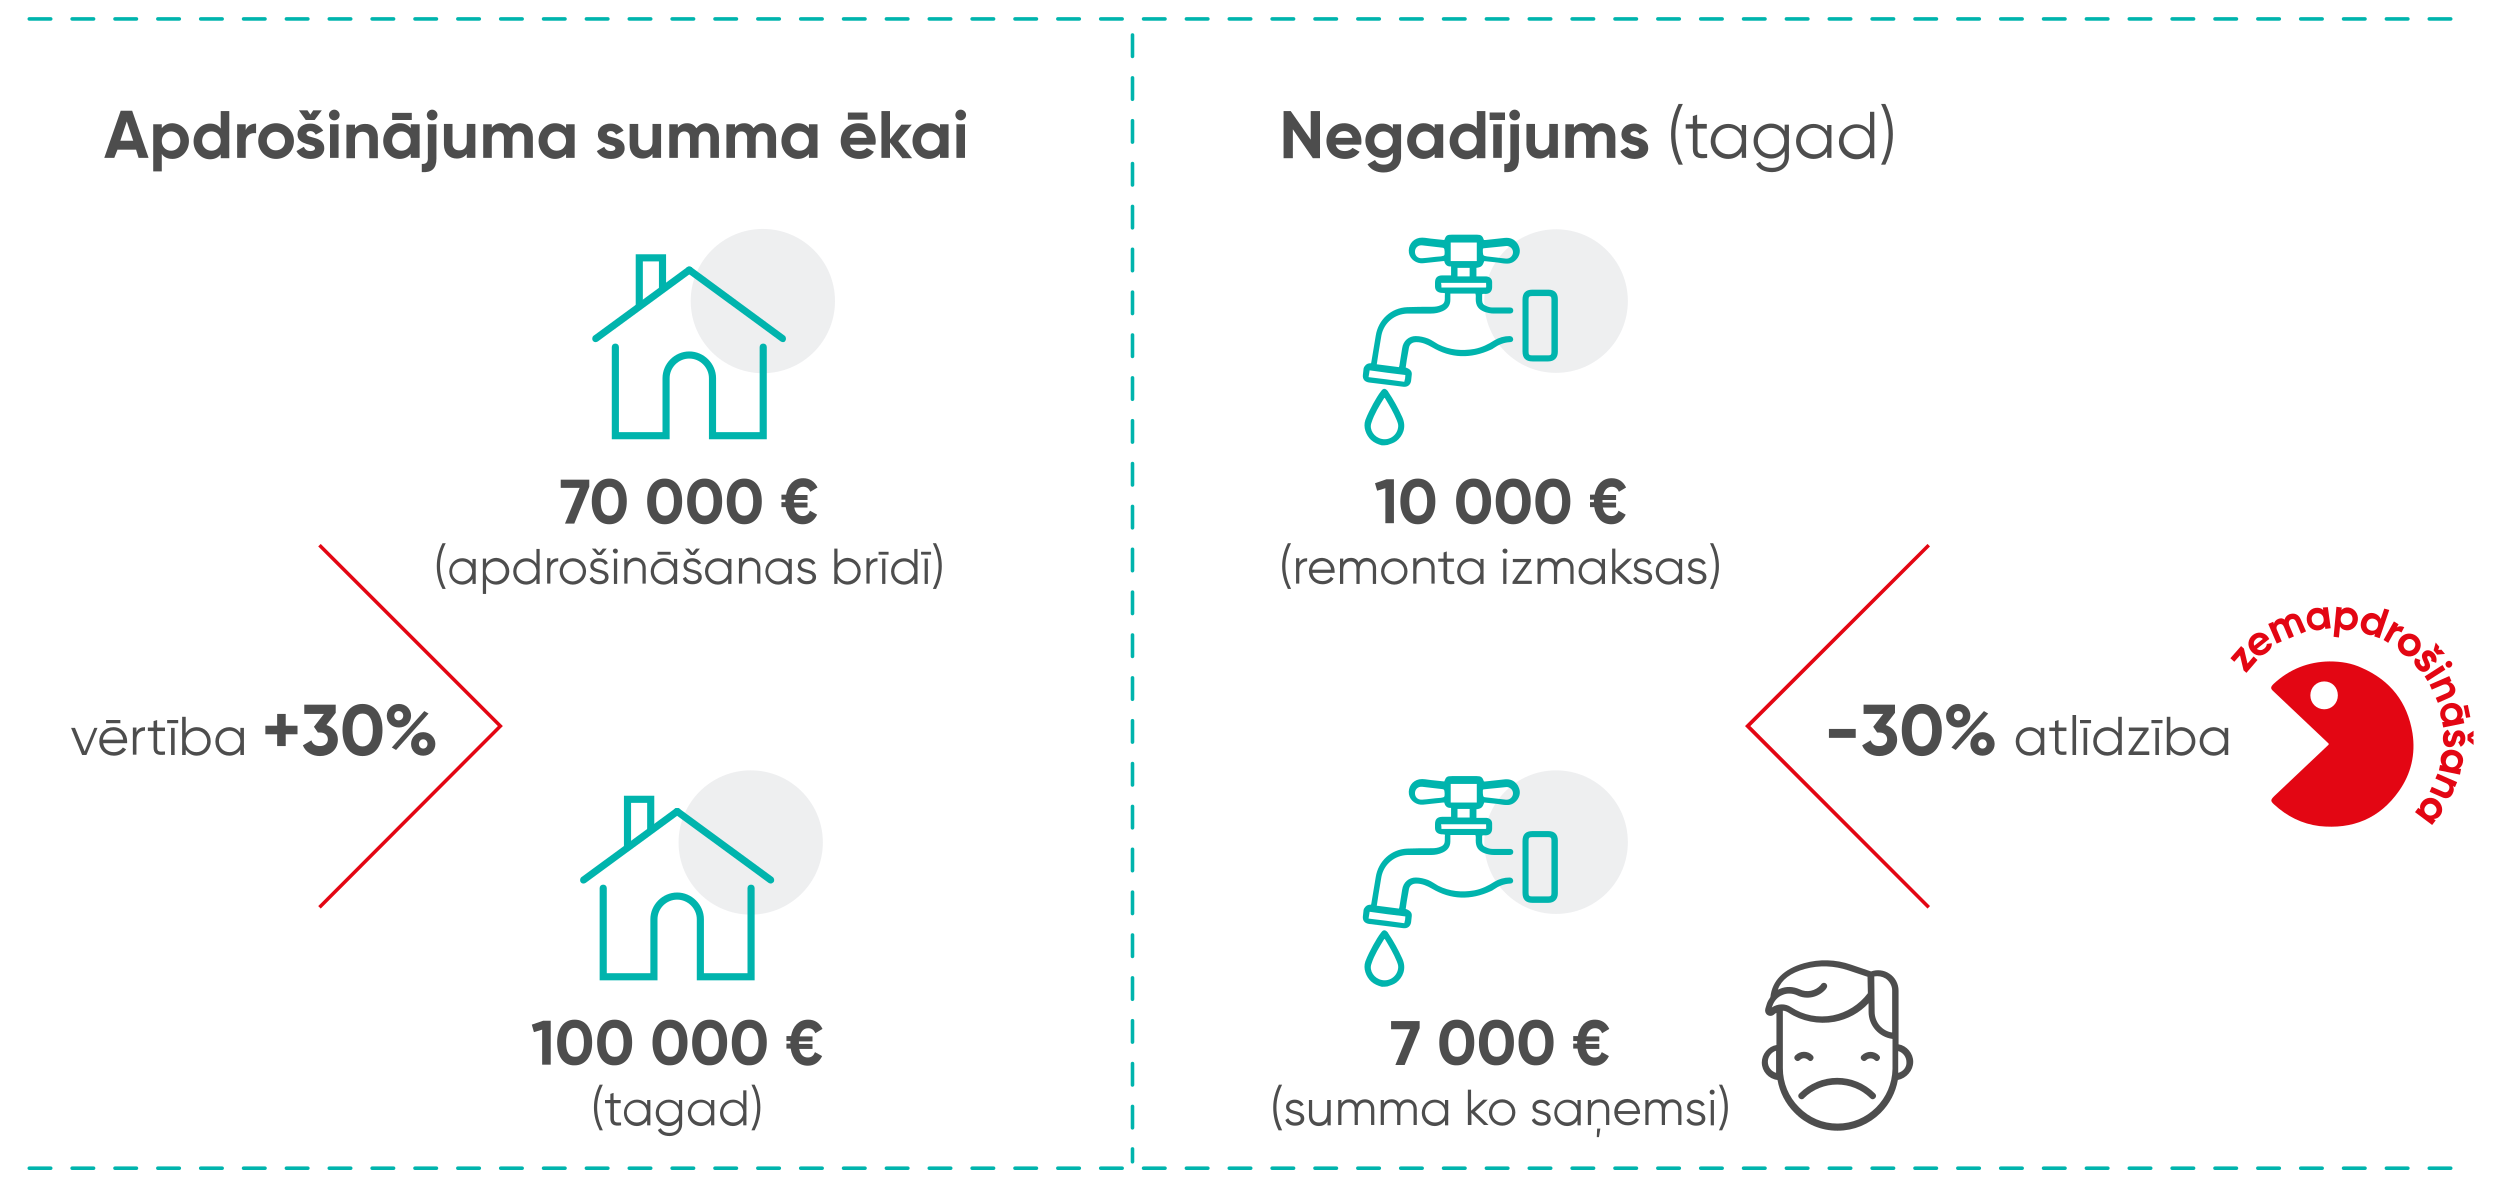 <?xml version="1.0" encoding="utf-8"?>
<!-- Generator: Adobe Illustrator 26.5.0, SVG Export Plug-In . SVG Version: 6.00 Build 0)  -->
<svg version="1.1" id="Layer_1" xmlns="http://www.w3.org/2000/svg" xmlns:xlink="http://www.w3.org/1999/xlink" x="0px" y="0px"
	 viewBox="0 0 700 333.1" style="enable-background:new 0 0 700 333.1;" xml:space="preserve">
<style type="text/css">
	.st0{fill:#4D4D4D;}
	.st1{opacity:0.16;enable-background:new    ;}
	.st2{fill:#9297A0;}
	.st3{fill:#00B4AD;}
	.st4{fill:#E30613;}
</style>
<g>
	<path class="st0" d="M38.1,41.9h-5.2L32,44.2h-2.8l4.6-13.2h3.2l4.6,13.2h-2.8L38.1,41.9z M37.3,39.4l-1.8-5.4l-1.8,5.4H37.3z"/>
	<path class="st0" d="M52.9,39.5c0,2.8-2.1,5-4.6,5c-1.4,0-2.4-0.5-3-1.4V48h-2.4V34.8h2.4v1.1c0.7-0.9,1.7-1.4,3-1.4
		C50.9,34.6,52.9,36.7,52.9,39.5z M50.5,39.5c0-1.6-1.1-2.7-2.6-2.7c-1.5,0-2.6,1.1-2.6,2.7c0,1.6,1.1,2.7,2.6,2.7
		C49.4,42.2,50.5,41.1,50.5,39.5z"/>
	<path class="st0" d="M64.2,31.1v13.2h-2.4v-1.1c-0.7,0.9-1.7,1.4-3,1.4c-2.5,0-4.6-2.2-4.6-5s2.1-5,4.6-5c1.4,0,2.4,0.5,3,1.4v-4.9
		H64.2z M61.8,39.5c0-1.6-1.1-2.7-2.6-2.7c-1.5,0-2.6,1.1-2.6,2.7c0,1.6,1.1,2.7,2.6,2.7C60.7,42.2,61.8,41.1,61.8,39.5z"/>
	<path class="st0" d="M71.7,34.6v2.7c-1.3-0.2-2.9,0.4-2.9,2.4v4.5h-2.4v-9.4h2.4v1.6C69.3,35.2,70.5,34.6,71.7,34.6z"/>
	<path class="st0" d="M72.3,39.5c0-2.8,2.2-5,5-5s5,2.2,5,5s-2.2,5-5,5S72.3,42.3,72.3,39.5z M79.8,39.5c0-1.5-1.1-2.6-2.6-2.6
		c-1.4,0-2.5,1.1-2.5,2.6s1.1,2.6,2.5,2.6C78.7,42.1,79.8,41.1,79.8,39.5z"/>
	<path class="st0" d="M90.8,41.5c0,2-1.8,3-3.8,3c-1.9,0-3.3-0.8-4-2.2l2.1-1.2c0.3,0.8,0.9,1.2,1.8,1.2c0.8,0,1.3-0.3,1.3-0.8
		c0-1.4-4.9-0.6-4.9-3.9c0-1.9,1.6-3,3.6-3c1.5,0,2.8,0.7,3.6,2l-2.1,1.1c-0.3-0.6-0.8-1-1.5-1c-0.6,0-1.1,0.3-1.1,0.8
		C86,38.9,90.8,38,90.8,41.5z M83.7,30.9h2.4l0.8,1.2l0.8-1.2h2.4l-2,2.7h-2.5L83.7,30.9z"/>
	<path class="st0" d="M92.1,32.2c0-0.8,0.7-1.5,1.5-1.5c0.8,0,1.5,0.7,1.5,1.5c0,0.8-0.7,1.5-1.5,1.5C92.8,33.7,92.1,33,92.1,32.2z
		 M92.4,34.8h2.4v9.4h-2.4V34.8z"/>
	<path class="st0" d="M105.8,38.5v5.8h-2.4v-5.5c0-1.3-0.8-1.9-1.9-1.9c-1.2,0-2.1,0.7-2.1,2.3v5.1H97v-9.4h2.4v1.1
		c0.6-0.8,1.5-1.3,2.8-1.3C104.3,34.6,105.8,36,105.8,38.5z"/>
	<path class="st0" d="M117.5,34.8v9.4H115v-1.1c-0.7,0.8-1.7,1.4-3.1,1.4c-2.5,0-4.6-2.2-4.6-5s2.1-5,4.6-5c1.4,0,2.4,0.5,3.1,1.4
		v-1.1H117.5z M115,39.5c0-1.6-1.1-2.7-2.6-2.7c-1.5,0-2.6,1.1-2.6,2.7c0,1.6,1.1,2.7,2.6,2.7C113.9,42.2,115,41.1,115,39.5z
		 M115.3,33.6h-5.5v-2h5.5V33.6z"/>
	<path class="st0" d="M119.8,34.8h2.4v9.6c0,2.8-1.3,4-4.1,3.8v-2.3c1.1,0.1,1.7-0.4,1.7-1.5V34.8z M119.5,32.2
		c0-0.8,0.7-1.5,1.5-1.5c0.8,0,1.5,0.7,1.5,1.5c0,0.8-0.7,1.5-1.5,1.5C120.2,33.7,119.5,33,119.5,32.2z"/>
	<path class="st0" d="M133.1,34.8v9.4h-2.4v-1.1c-0.6,0.8-1.5,1.3-2.8,1.3c-2,0-3.6-1.4-3.6-3.9v-5.8h2.4v5.5c0,1.3,0.8,1.9,1.9,1.9
		c1.2,0,2.1-0.7,2.1-2.3v-5.1H133.1z"/>
	<path class="st0" d="M149.2,38.4v5.8h-2.4v-5.6c0-1.1-0.6-1.8-1.6-1.8c-1.1,0-1.7,0.7-1.7,2.1v5.3h-2.4v-5.6c0-1.1-0.6-1.8-1.6-1.8
		c-1,0-1.8,0.7-1.8,2.1v5.3h-2.4v-9.4h2.4v1c0.5-0.8,1.4-1.3,2.6-1.3c1.2,0,2,0.5,2.6,1.4c0.6-0.8,1.5-1.4,2.8-1.4
		C147.8,34.6,149.2,36.1,149.2,38.4z"/>
	<path class="st0" d="M160.9,34.8v9.4h-2.4v-1.1c-0.7,0.8-1.7,1.4-3.1,1.4c-2.5,0-4.6-2.2-4.6-5s2.1-5,4.6-5c1.4,0,2.4,0.5,3.1,1.4
		v-1.1H160.9z M158.5,39.5c0-1.6-1.1-2.7-2.6-2.7c-1.5,0-2.6,1.1-2.6,2.7c0,1.6,1.1,2.7,2.6,2.7C157.4,42.2,158.5,41.1,158.5,39.5z"
		/>
	<path class="st0" d="M174.9,41.5c0,2-1.8,3-3.8,3c-1.9,0-3.3-0.8-4-2.2l2.1-1.2c0.3,0.8,0.9,1.2,1.8,1.2c0.8,0,1.3-0.3,1.3-0.8
		c0-1.4-4.9-0.6-4.9-3.9c0-1.9,1.6-3,3.6-3c1.5,0,2.8,0.7,3.6,2l-2.1,1.1c-0.3-0.6-0.8-1-1.5-1c-0.6,0-1.1,0.3-1.1,0.8
		C170,38.9,174.9,38,174.9,41.5z"/>
	<path class="st0" d="M185.1,34.8v9.4h-2.4v-1.1c-0.6,0.8-1.5,1.3-2.8,1.3c-2,0-3.6-1.4-3.6-3.9v-5.8h2.4v5.5c0,1.3,0.8,1.9,1.9,1.9
		c1.2,0,2.1-0.7,2.1-2.3v-5.1H185.1z"/>
	<path class="st0" d="M201.3,38.4v5.8h-2.4v-5.6c0-1.1-0.6-1.8-1.6-1.8c-1.1,0-1.7,0.7-1.7,2.1v5.3h-2.4v-5.6c0-1.1-0.6-1.8-1.6-1.8
		c-1,0-1.8,0.7-1.8,2.1v5.3h-2.4v-9.4h2.4v1c0.5-0.8,1.4-1.3,2.6-1.3c1.2,0,2,0.5,2.6,1.4c0.6-0.8,1.5-1.4,2.8-1.4
		C199.9,34.6,201.3,36.1,201.3,38.4z"/>
	<path class="st0" d="M217.3,38.4v5.8h-2.4v-5.6c0-1.1-0.6-1.8-1.6-1.8c-1.1,0-1.7,0.7-1.7,2.1v5.3h-2.4v-5.6c0-1.1-0.6-1.8-1.6-1.8
		c-1,0-1.8,0.7-1.8,2.1v5.3h-2.4v-9.4h2.4v1c0.5-0.8,1.4-1.3,2.6-1.3c1.2,0,2,0.5,2.6,1.4c0.6-0.8,1.5-1.4,2.8-1.4
		C215.9,34.6,217.3,36.1,217.3,38.4z"/>
	<path class="st0" d="M228.9,34.8v9.4h-2.4v-1.1c-0.7,0.8-1.7,1.4-3.1,1.4c-2.5,0-4.6-2.2-4.6-5s2.1-5,4.6-5c1.4,0,2.4,0.5,3.1,1.4
		v-1.1H228.9z M226.5,39.5c0-1.6-1.1-2.7-2.6-2.7c-1.5,0-2.6,1.1-2.6,2.7c0,1.6,1.1,2.7,2.6,2.7C225.4,42.2,226.5,41.1,226.5,39.5z"
		/>
	<path class="st0" d="M240.6,42.3c0.9,0,1.7-0.4,2.1-0.9l2,1.1c-0.9,1.3-2.3,2-4.1,2c-3.2,0-5.2-2.2-5.2-5s2-5,5-5
		c2.8,0,4.8,2.2,4.8,5c0,0.4,0,0.7-0.1,1h-7.1C238.2,41.8,239.3,42.3,240.6,42.3z M242.9,33.5h-5.5v-2h5.5V33.5z M242.7,38.6
		c-0.3-1.4-1.3-1.9-2.3-1.9c-1.3,0-2.2,0.7-2.5,1.9H242.7z"/>
	<path class="st0" d="M252.6,44.2l-3.4-4.3v4.3h-2.4V31.1h2.4V39l3.2-4.1h2.9l-3.8,4.6l3.9,4.8H252.6z"/>
	<path class="st0" d="M265.6,34.8v9.4h-2.4v-1.1c-0.7,0.8-1.7,1.4-3.1,1.4c-2.5,0-4.6-2.2-4.6-5s2.1-5,4.6-5c1.4,0,2.4,0.5,3.1,1.4
		v-1.1H265.6z M263.1,39.5c0-1.6-1.1-2.7-2.6-2.7c-1.5,0-2.6,1.1-2.6,2.7c0,1.6,1.1,2.7,2.6,2.7C262,42.2,263.1,41.1,263.1,39.5z"/>
	<path class="st0" d="M267.5,32.2c0-0.8,0.7-1.5,1.5-1.5c0.8,0,1.5,0.7,1.5,1.5c0,0.8-0.7,1.5-1.5,1.5
		C268.2,33.7,267.5,33,267.5,32.2z M267.8,34.8h2.4v9.4h-2.4V34.8z"/>
</g>
<g>
	<g class="st1">
		<circle class="st2" cx="213.6" cy="84.3" r="20.2"/>
	</g>
	<g>
		<g>
			<g>
				<path class="st3" d="M166.8,95.8c-0.3,0-0.6-0.1-0.8-0.4c-0.3-0.4-0.2-1.1,0.2-1.4l26.2-19.2c0.4-0.3,1.1-0.2,1.4,0.2
					c0.3,0.4,0.2,1.1-0.2,1.4l-26.2,19.2C167.2,95.7,167,95.8,166.8,95.8z"/>
			</g>
			<g>
				<path class="st3" d="M219.2,95.8c-0.2,0-0.4-0.1-0.6-0.2l-26.2-19.2c-0.4-0.3-0.5-1-0.2-1.4c0.3-0.4,1-0.5,1.4-0.2L219.7,94
					c0.4,0.3,0.5,1,0.2,1.4C219.8,95.7,219.5,95.8,219.2,95.8z"/>
			</g>
		</g>
		<g>
			<path class="st3" d="M214.7,123h-16.2v-17.1c0-3-2.5-5.5-5.5-5.5c-3,0-5.5,2.5-5.5,5.5V123h-16.2V97.2c0-0.6,0.4-1,1-1s1,0.4,1,1
				V121h12.2v-15.1c0-4.1,3.4-7.5,7.5-7.5s7.5,3.4,7.5,7.5V121h12.2V97.2c0-0.6,0.4-1,1-1s1,0.4,1,1V123z"/>
		</g>
	</g>
	<g>
		<path class="st3" d="M179,86.6c-0.6,0-1-0.4-1-1V71.2h8.5v9.4c0,0.6-0.4,1-1,1s-1-0.4-1-1v-7.4H180v12.4
			C180,86.2,179.6,86.6,179,86.6z"/>
	</g>
</g>
<g>
	<g class="st1">
		<circle class="st2" cx="435.7" cy="84.3" r="20.1"/>
	</g>
	<g>
		<g>
			<path class="st3" d="M386.9,124.7c-1.1-0.3-2.1-0.7-3-1.5c-1.4-1.3-2.3-3.6-1.6-5.6c0.6-1.6,1.4-3.1,2.2-4.6
				c0.7-1.2,1.4-2.5,2.3-3.6c0.5-0.7,1.1-0.7,1.7,0c0.1,0.1,0.2,0.2,0.2,0.3c1.5,2.2,2.8,4.6,3.9,7c1.4,3,0.1,5.5-1.6,6.8
				c-0.8,0.6-1.7,0.8-2.5,1.1C387.9,124.7,387.4,124.7,386.9,124.7z M384,118.4c-0.7,1.9,0.8,4.1,2.9,4.5c2.3,0.5,4.5-1.2,4.6-3.6
				c0-0.6-0.2-1.1-0.4-1.6c-0.9-2.2-2.1-4.2-3.3-6.2c0,0-0.1-0.1-0.2-0.1C386.2,113.6,384.8,115.9,384,118.4z"/>
		</g>
		<g>
			<path class="st3" d="M413.4,75c0,0.8,0,1.6,0,2.4c0.5,0,0.9,0,1.4,0c0.5,0,1,0,1.4,0c1,0.1,1.6,0.7,1.6,1.6c0,0.5,0,0.9,0,1.4
				c0,1.2-0.7,1.9-1.9,1.9c-0.3,0-0.6-0.1-0.9,0.1c0,0.6,0,1.2,0,1.8c0,0.7,0.4,1.2,1,1.4c0.6,0.3,1.2,0.5,1.9,0.5c1,0,2.1,0,3.1,0
				c0.6,0,1.2,0,1.8,0c0.7,0,1,0.5,0.9,1c-0.1,0.6-0.6,0.7-1.1,0.7c-1.4,0-2.9,0-4.3,0c-0.9,0-1.8-0.2-2.7-0.5
				c-1.7-0.7-2.4-1.7-2.4-3.6c0-0.5,0.1-1-0.1-1.5c-2.3,0-4.6,0-7,0c0,0.6,0,1.2,0,1.8c0,1.5-0.8,2.5-2.1,3.1
				c-1.1,0.5-2.2,0.7-3.3,0.7c-2.2,0-4.4,0-6.6,0c-3.6,0.1-6.6,2.6-7.3,6.1c-0.3,1.6-0.5,3.2-0.8,4.8c-0.2,1.1-0.3,2.2-0.5,3.3
				c2.1,0.3,4.1,0.5,6.2,0.8c0-0.2,0.1-0.3,0.1-0.3c0.3-1.7,0.5-3.3,0.8-5c0.3-2.1,1.9-3.4,3.8-3.4c1.2,0,2.4,0.3,3.5,0.7
				c1,0.4,1.9,1.1,2.8,1.6c3.2,1.6,6.6,1.9,10.1,1.3c2.1-0.4,3.9-1.3,5.6-2.4c1.3-0.8,2.8-1.2,4.3-1.2c0.6,0,1,0.4,1,1
				c-0.1,0.5-0.4,0.7-0.9,0.7c-1.7,0.1-3.2,0.7-4.6,1.7c-0.2,0.2-0.5,0.3-0.7,0.4c-5.7,2.6-11.2,2.5-16.6-0.7
				c-1.4-0.8-2.8-1.4-4.3-1.4c-1.1,0-1.9,0.5-2.1,1.6c-0.2,1.1-0.4,2.3-0.6,3.4c-0.1,0.7-0.2,1.4-0.3,2.1c1.2,0.4,1.8,1,1.7,2
				c-0.1,0.6-0.1,1.2-0.2,1.8c-0.2,1.1-1,1.7-2.1,1.6c-1.3-0.2-2.7-0.3-4-0.5c-1.9-0.2-3.8-0.5-5.7-0.7c-1.2-0.2-1.8-0.9-1.7-2.1
				c0.1-0.6,0.1-1.2,0.2-1.8c0.1-0.4,0.3-0.7,0.6-1c0.4-0.4,0.9-0.5,1.5-0.5c0-0.2,0.1-0.3,0.1-0.5c0.4-2.4,0.8-4.8,1.2-7.2
				c0.7-4.5,4.3-7.8,8.8-8c2.3-0.1,4.6-0.1,6.9-0.1c0.9,0,1.8-0.1,2.6-0.5c0.5-0.2,0.9-0.6,1-1.2c0.1-0.7,0-1.4,0.1-2.1
				c-0.4-0.1-0.7-0.1-1-0.1c-1.1-0.1-1.8-0.7-1.8-1.8c0-0.3,0-0.7,0-1c0-1.4,0.6-2.1,2.1-2.1c0.8,0,1.6,0,2.4,0c0-0.9,0-1.7,0-2.5
				c-1.1,0.1-1.7-0.5-1.9-1.5c-0.1,0-0.2,0-0.3,0c-1.9,0.2-3.8,0.4-5.6,0.6c-1.9,0.2-3.7-1.1-4-2.9c-0.3-2,0.9-3.8,2.9-4.2
				c1.1-0.2,2.2,0.1,3.2,0.2c1.3,0.1,2.5,0.3,3.8,0.4c0.5-1.3,0.7-1.5,2.2-1.5c2.3,0,4.6,0,6.9,0c1.2,0,1.6,0.3,2,1.5
				c0.1,0,0.3,0,0.4,0c1.8-0.2,3.7-0.4,5.5-0.6c1.4-0.1,2.6,0.3,3.5,1.6c0.8,1.3,0.9,2.6,0.1,3.9c-0.8,1.2-1.9,1.8-3.3,1.7
				c-0.8,0-1.6-0.2-2.4-0.3c-1.2-0.1-2.5-0.3-3.7-0.4C415.1,74.5,414.8,74.8,413.4,75z M406.2,73.1c2.4,0,4.8,0,7.3,0
				c0-1.7,0-3.5,0-5.2c-2.4,0-4.8,0-7.3,0C406.2,69.7,406.2,71.4,406.2,73.1z M416.4,71.8c1.7,0.2,3.5,0.4,5.2,0.6
				c0.9,0.1,1.6-0.4,1.9-1.1c0.3-0.7,0.1-1.5-0.5-2c-0.4-0.3-0.9-0.5-1.4-0.4c-2,0.2-4,0.4-6,0.6c-0.3,0-0.4,0.1-0.4,0.4
				c0,0.2,0,0.5,0,0.7C415.3,71.6,415.3,71.6,416.4,71.8z M403.4,69.3c-1.7-0.2-3.5-0.4-5.2-0.6c-1.1-0.1-1.9,0.6-2,1.6
				c-0.1,1.2,0.7,2.1,2,2c1.7-0.1,3.4-0.4,5.1-0.5c0,0,0,0,0.1,0c1.1-0.2,1.1-0.2,1.1-1.3C404.4,69.4,404.4,69.4,403.4,69.3z
				 M393.5,105c-3.3-0.4-6.7-0.8-10-1.3c-0.1,0.6-0.2,1.2-0.3,1.9c3.3,0.4,6.7,0.8,10,1.3C393.4,106.2,393.5,105.7,393.5,105z
				 M403.6,80.5c4.2,0,8.3,0,12.5,0c0.1-0.4,0-0.8,0-1.3c-4.2,0-8.3,0-12.6,0C403.6,79.6,403.6,80.1,403.6,80.5z M408.1,77.4
				c1.2,0,2.3,0,3.4,0c0-0.8,0-1.6,0-2.4c-1.1,0-2.3,0-3.4,0C408.1,75.8,408.1,76.6,408.1,77.4z"/>
		</g>
		<g>
			<path class="st3" d="M426.3,83.9c0-1.9,0.9-2.8,2.8-2.8c1.5,0,2.9,0,4.4,0c1.8,0,2.7,0.9,2.7,2.7c0,4.9,0,9.8,0,14.7
				c0,1.7-1,2.7-2.7,2.7c-1.5,0-2.9,0-4.4,0c-1.9,0-2.8-0.9-2.8-2.8c0-2.4,0-4.8,0-7.2C426.3,88.7,426.3,86.3,426.3,83.9z M428,98.5
				c0,0.8,0.2,1,1,1c1.5,0,3,0,4.5,0c0.7,0,0.9-0.2,0.9-0.9c0-4.9,0-9.9,0-14.8c0-0.7-0.2-0.9-0.9-0.9c-1.5,0-3,0-4.5,0
				c-0.8,0-1,0.2-1,1c0,2.5,0,4.9,0,7.4C428,93.6,428,96,428,98.5z"/>
		</g>
	</g>
</g>
<g>
	<path class="st0" d="M165,134.2v2.1l-4.2,10.3h-2.6l4.1-10H157v-2.3H165z"/>
	<path class="st0" d="M165.7,140.4c0-3.8,1.8-6.4,4.9-6.4c3.2,0,4.9,2.6,4.9,6.4s-1.8,6.4-4.9,6.4
		C167.5,146.8,165.7,144.2,165.7,140.4z M173.2,140.4c0-2.6-0.9-4.1-2.5-4.1c-1.7,0-2.5,1.4-2.5,4.1c0,2.6,0.8,4,2.5,4
		C172.3,144.4,173.2,143,173.2,140.4z"/>
	<path class="st0" d="M181.2,140.4c0-3.8,1.8-6.4,4.9-6.4c3.2,0,4.9,2.6,4.9,6.4s-1.8,6.4-4.9,6.4
		C183,146.8,181.2,144.2,181.2,140.4z M188.7,140.4c0-2.6-0.9-4.1-2.5-4.1c-1.7,0-2.5,1.4-2.5,4.1c0,2.6,0.8,4,2.5,4
		C187.8,144.4,188.7,143,188.7,140.4z"/>
	<path class="st0" d="M192.4,140.4c0-3.8,1.8-6.4,4.9-6.4c3.2,0,4.9,2.6,4.9,6.4s-1.8,6.4-4.9,6.4
		C194.2,146.8,192.4,144.2,192.4,140.4z M199.8,140.4c0-2.6-0.9-4.1-2.5-4.1c-1.7,0-2.5,1.4-2.5,4.1c0,2.6,0.8,4,2.5,4
		C199,144.4,199.8,143,199.8,140.4z"/>
	<path class="st0" d="M203.5,140.4c0-3.8,1.8-6.4,4.9-6.4c3.2,0,4.9,2.6,4.9,6.4s-1.8,6.4-4.9,6.4
		C205.3,146.8,203.5,144.2,203.5,140.4z M210.9,140.4c0-2.6-0.9-4.1-2.5-4.1c-1.7,0-2.5,1.4-2.5,4.1c0,2.6,0.8,4,2.5,4
		C210.1,144.4,210.9,143,210.9,140.4z"/>
	<path class="st0" d="M228.8,144.1c-0.8,1.7-2.2,2.7-4,2.7c-2.7,0-4.4-1.9-4.8-4.8h-1.2v-1.4h1.1v-0.3c0-0.1,0-0.3,0-0.4h-1.1v-1.4
		h1.3c0.5-2.8,2.2-4.6,4.8-4.6c1.8,0,3.2,0.9,4,2.6l-2,1.2c-0.4-0.9-1-1.4-2-1.4c-1.2,0-2,0.8-2.4,2.3h3.6v1.4h-3.8v0.4
		c0,0.1,0,0.2,0,0.3h3.8v1.4h-3.7c0.3,1.6,1.1,2.4,2.4,2.4c1,0,1.6-0.5,2-1.5L228.8,144.1z"/>
	<path class="st0" d="M122.3,158.5c0-2.3,0.6-4.4,1.6-6.4h0.9c-1,2-1.6,4.1-1.6,6.4s0.6,4.4,1.6,6.4h-0.9
		C122.8,162.9,122.3,160.8,122.3,158.5z"/>
	<path class="st0" d="M133.2,156.4v7.1h-0.9v-1.4c-0.6,0.9-1.6,1.6-2.9,1.6c-2,0-3.6-1.6-3.6-3.7c0-2.1,1.7-3.7,3.6-3.7
		c1.3,0,2.3,0.6,2.9,1.6v-1.4H133.2z M132.2,160c0-1.6-1.2-2.8-2.8-2.8c-1.6,0-2.8,1.2-2.8,2.8c0,1.6,1.2,2.8,2.8,2.8
		C131,162.7,132.2,161.5,132.2,160z"/>
	<path class="st0" d="M142.6,160c0,2.1-1.7,3.7-3.6,3.7c-1.3,0-2.3-0.6-2.9-1.6v4.2h-0.9v-9.9h0.9v1.4c0.6-0.9,1.6-1.6,2.9-1.6
		C140.9,156.3,142.6,157.9,142.6,160z M141.6,160c0-1.6-1.2-2.8-2.8-2.8c-1.6,0-2.8,1.2-2.8,2.8c0,1.6,1.2,2.8,2.8,2.8
		C140.4,162.7,141.6,161.5,141.6,160z"/>
	<path class="st0" d="M151.1,153.6v9.9h-0.9v-1.4c-0.6,0.9-1.6,1.6-2.9,1.6c-2,0-3.6-1.6-3.6-3.7c0-2.1,1.7-3.7,3.6-3.7
		c1.3,0,2.3,0.6,2.9,1.6v-4.2H151.1z M150.2,160c0-1.6-1.2-2.8-2.8-2.8c-1.6,0-2.8,1.2-2.8,2.8c0,1.6,1.2,2.8,2.8,2.8
		C149,162.7,150.2,161.5,150.2,160z"/>
	<path class="st0" d="M156.3,156.3v0.9c-1.1,0-2.2,0.6-2.2,2.3v3.9h-0.9v-7.1h0.9v1.2C154.5,156.6,155.4,156.3,156.3,156.3z"/>
	<path class="st0" d="M156.7,160c0-2.1,1.7-3.7,3.7-3.7c2.1,0,3.7,1.6,3.7,3.7c0,2.1-1.7,3.7-3.7,3.7
		C158.3,163.7,156.7,162,156.7,160z M163.2,160c0-1.6-1.2-2.8-2.8-2.8c-1.6,0-2.8,1.2-2.8,2.8c0,1.6,1.2,2.8,2.8,2.8
		C162,162.7,163.2,161.5,163.2,160z"/>
	<path class="st0" d="M170.4,161.6c0,1.2-1,2-2.6,2c-1.4,0-2.4-0.7-2.7-1.6l0.8-0.5c0.3,0.7,1,1.2,1.9,1.2c0.8,0,1.6-0.3,1.6-1.1
		c0-1.8-4.1-0.7-4.1-3.3c0-1.1,1-2,2.4-2c1.2,0,2.1,0.6,2.5,1.4l-0.8,0.5c-0.3-0.7-1-1-1.7-1c-0.7,0-1.5,0.4-1.5,1.1
		C166.3,160,170.4,159,170.4,161.6z M165.7,153.6h1.1l1,1.2l1-1.2h1.1l-1.5,1.8h-1.1L165.7,153.6z"/>
	<path class="st0" d="M171.6,154.3c0-0.4,0.3-0.7,0.7-0.7c0.4,0,0.7,0.3,0.7,0.7c0,0.4-0.3,0.7-0.7,0.7
		C171.9,154.9,171.6,154.6,171.6,154.3z M171.9,156.4h0.9v7.1h-0.9V156.4z"/>
	<path class="st0" d="M180.8,159.1v4.3h-0.9v-4.3c0-1.3-0.7-2-1.9-2c-1.2,0-2.3,0.7-2.3,2.6v3.7h-0.9v-7.1h0.9v1.1
		c0.6-0.9,1.4-1.3,2.4-1.3C179.8,156.3,180.8,157.4,180.8,159.1z"/>
	<path class="st0" d="M189.6,156.4v7.1h-0.9v-1.4c-0.6,0.9-1.6,1.6-2.9,1.6c-2,0-3.6-1.6-3.6-3.7c0-2.1,1.7-3.7,3.6-3.7
		c1.3,0,2.3,0.6,2.9,1.6v-1.4H189.6z M188.7,160c0-1.6-1.2-2.8-2.8-2.8c-1.6,0-2.8,1.2-2.8,2.8c0,1.6,1.2,2.8,2.8,2.8
		C187.5,162.7,188.7,161.5,188.7,160z M187.8,155.3h-3.7v-0.8h3.7V155.3z"/>
	<path class="st0" d="M196.5,161.6c0,1.2-1,2-2.6,2c-1.4,0-2.4-0.7-2.7-1.6l0.8-0.5c0.3,0.7,1,1.2,1.9,1.2c0.8,0,1.6-0.3,1.6-1.1
		c0-1.8-4.1-0.7-4.1-3.3c0-1.1,1-2,2.4-2c1.2,0,2.1,0.6,2.5,1.4l-0.8,0.5c-0.3-0.7-1-1-1.7-1c-0.7,0-1.5,0.4-1.5,1.1
		C192.3,160,196.5,159,196.5,161.6z M191.8,153.6h1.1l1,1.2l1-1.2h1.1l-1.5,1.8h-1.1L191.8,153.6z"/>
	<path class="st0" d="M204.8,156.4v7.1h-0.9v-1.4c-0.6,0.9-1.6,1.6-2.9,1.6c-2,0-3.6-1.6-3.6-3.7c0-2.1,1.7-3.7,3.6-3.7
		c1.3,0,2.3,0.6,2.9,1.6v-1.4H204.8z M203.9,160c0-1.6-1.2-2.8-2.8-2.8c-1.6,0-2.8,1.2-2.8,2.8c0,1.6,1.2,2.8,2.8,2.8
		C202.7,162.7,203.9,161.5,203.9,160z"/>
	<path class="st0" d="M212.9,159.1v4.3h-0.9v-4.3c0-1.3-0.7-2-1.9-2c-1.2,0-2.3,0.7-2.3,2.6v3.7h-0.9v-7.1h0.9v1.1
		c0.6-0.9,1.4-1.3,2.4-1.3C211.8,156.3,212.9,157.4,212.9,159.1z"/>
	<path class="st0" d="M221.7,156.4v7.1h-0.9v-1.4c-0.6,0.9-1.6,1.6-2.9,1.6c-2,0-3.6-1.6-3.6-3.7c0-2.1,1.7-3.7,3.6-3.7
		c1.3,0,2.3,0.6,2.9,1.6v-1.4H221.7z M220.7,160c0-1.6-1.2-2.8-2.8-2.8c-1.6,0-2.8,1.2-2.8,2.8c0,1.6,1.2,2.8,2.8,2.8
		C219.5,162.7,220.7,161.5,220.7,160z"/>
	<path class="st0" d="M228.5,161.6c0,1.2-1,2-2.6,2c-1.4,0-2.4-0.7-2.7-1.6l0.8-0.5c0.3,0.7,1,1.2,1.9,1.2c0.8,0,1.6-0.3,1.6-1.1
		c0-1.8-4.1-0.7-4.1-3.3c0-1.1,1-2,2.4-2c1.2,0,2.1,0.6,2.5,1.4l-0.8,0.5c-0.3-0.7-1-1-1.7-1c-0.7,0-1.5,0.4-1.5,1.1
		C224.4,160,228.5,159,228.5,161.6z"/>
	<path class="st0" d="M241,160c0,2.1-1.7,3.7-3.6,3.7c-1.3,0-2.3-0.6-2.9-1.6v1.4h-0.9v-9.9h0.9v4.2c0.6-0.9,1.6-1.6,2.9-1.6
		C239.3,156.3,241,157.9,241,160z M240.1,160c0-1.6-1.2-2.8-2.8-2.8c-1.6,0-2.8,1.2-2.8,2.8c0,1.6,1.2,2.8,2.8,2.8
		C238.8,162.7,240.1,161.5,240.1,160z"/>
	<path class="st0" d="M245.7,156.3v0.9c-1.1,0-2.2,0.6-2.2,2.3v3.9h-0.9v-7.1h0.9v1.2C244,156.6,244.8,156.3,245.7,156.3z"/>
	<path class="st0" d="M246,154.5h2.8v0.8H246V154.5z M247,156.4h0.9v7.1H247V156.4z"/>
	<path class="st0" d="M256.9,153.6v9.9H256v-1.4c-0.6,0.9-1.6,1.6-2.9,1.6c-2,0-3.6-1.6-3.6-3.7c0-2.1,1.7-3.7,3.6-3.7
		c1.3,0,2.3,0.6,2.9,1.6v-4.2H256.9z M256,160c0-1.6-1.2-2.8-2.8-2.8c-1.6,0-2.8,1.2-2.8,2.8c0,1.6,1.2,2.8,2.8,2.8
		C254.7,162.7,256,161.5,256,160z"/>
	<path class="st0" d="M257.9,154.5h2.8v0.8h-2.8V154.5z M258.9,156.4h0.9v7.1h-0.9V156.4z"/>
	<path class="st0" d="M261.2,164.9c1-2,1.6-4.1,1.6-6.4s-0.6-4.4-1.6-6.4h0.9c1,2,1.6,4.1,1.6,6.4s-0.6,4.4-1.6,6.4H261.2z"/>
</g>
<g>
	<g class="st1">
		<circle class="st2" cx="210.2" cy="235.9" r="20.2"/>
	</g>
	<g>
		<g>
			<g>
				<path class="st3" d="M163.4,247.4c-0.3,0-0.6-0.1-0.8-0.4c-0.3-0.4-0.2-1.1,0.2-1.4l26.2-19.2c0.4-0.3,1.1-0.2,1.4,0.2
					c0.3,0.4,0.2,1.1-0.2,1.4L164,247.2C163.8,247.3,163.6,247.4,163.4,247.4z"/>
			</g>
			<g>
				<path class="st3" d="M215.8,247.4c-0.2,0-0.4-0.1-0.6-0.2L189,228c-0.4-0.3-0.5-1-0.2-1.4c0.3-0.4,1-0.5,1.4-0.2l26.2,19.2
					c0.4,0.3,0.5,1,0.2,1.4C216.4,247.2,216.1,247.4,215.8,247.4z"/>
			</g>
		</g>
		<g>
			<path class="st3" d="M211.3,274.5h-16.2v-17.1c0-3-2.5-5.5-5.5-5.5s-5.5,2.5-5.5,5.5v17.1h-16.2v-25.8c0-0.6,0.4-1,1-1s1,0.4,1,1
				v23.8h12.2v-15.1c0-4.1,3.4-7.5,7.5-7.5s7.5,3.4,7.5,7.5v15.1h12.2v-23.8c0-0.6,0.4-1,1-1s1,0.4,1,1V274.5z"/>
		</g>
	</g>
	<g>
		<path class="st3" d="M175.7,238.2c-0.6,0-1-0.4-1-1v-14.4h8.5v9.4c0,0.6-0.4,1-1,1s-1-0.4-1-1v-7.4h-4.5v12.4
			C176.7,237.7,176.2,238.2,175.7,238.2z"/>
	</g>
</g>
<g>
	<path class="st0" d="M154.2,285.8v12.3h-2.4v-9.8l-2.3,0.7l-0.6-2.1l3.2-1.1H154.2z"/>
	<path class="st0" d="M156,291.9c0-3.8,1.8-6.4,4.9-6.4c3.2,0,4.9,2.6,4.9,6.4c0,3.8-1.8,6.4-4.9,6.4
		C157.8,298.4,156,295.8,156,291.9z M163.5,291.9c0-2.6-0.9-4.1-2.5-4.1c-1.7,0-2.5,1.4-2.5,4.1s0.8,4,2.5,4
		C162.6,296,163.5,294.6,163.5,291.9z"/>
	<path class="st0" d="M167.2,291.9c0-3.8,1.8-6.4,4.9-6.4c3.2,0,4.9,2.6,4.9,6.4c0,3.8-1.8,6.4-4.9,6.4
		C169,298.4,167.2,295.8,167.2,291.9z M174.6,291.9c0-2.6-0.9-4.1-2.5-4.1c-1.7,0-2.5,1.4-2.5,4.1s0.8,4,2.5,4
		C173.8,296,174.6,294.6,174.6,291.9z"/>
	<path class="st0" d="M182.7,291.9c0-3.8,1.8-6.4,4.9-6.4c3.2,0,4.9,2.6,4.9,6.4c0,3.8-1.8,6.4-4.9,6.4
		C184.5,298.4,182.7,295.8,182.7,291.9z M190.1,291.9c0-2.6-0.9-4.1-2.5-4.1c-1.7,0-2.5,1.4-2.5,4.1s0.8,4,2.5,4
		C189.3,296,190.1,294.6,190.1,291.9z"/>
	<path class="st0" d="M193.8,291.9c0-3.8,1.8-6.4,4.9-6.4c3.2,0,4.9,2.6,4.9,6.4c0,3.8-1.8,6.4-4.9,6.4
		C195.6,298.4,193.8,295.8,193.8,291.9z M201.3,291.9c0-2.6-0.9-4.1-2.5-4.1c-1.7,0-2.5,1.4-2.5,4.1s0.8,4,2.5,4
		C200.4,296,201.3,294.6,201.3,291.9z"/>
	<path class="st0" d="M204.9,291.9c0-3.8,1.8-6.4,4.9-6.4c3.2,0,4.9,2.6,4.9,6.4c0,3.8-1.8,6.4-4.9,6.4
		C206.7,298.4,204.9,295.8,204.9,291.9z M212.4,291.9c0-2.6-0.9-4.1-2.5-4.1c-1.7,0-2.5,1.4-2.5,4.1s0.8,4,2.5,4
		C211.5,296,212.4,294.6,212.4,291.9z"/>
	<path class="st0" d="M230.2,295.7c-0.8,1.7-2.2,2.7-4,2.7c-2.7,0-4.4-1.9-4.8-4.8h-1.2v-1.4h1.1v-0.3c0-0.1,0-0.3,0-0.4h-1.1v-1.4
		h1.3c0.5-2.8,2.2-4.6,4.8-4.6c1.8,0,3.2,0.9,4,2.6l-2,1.2c-0.4-0.9-1-1.4-2-1.4c-1.2,0-2,0.8-2.4,2.3h3.6v1.4h-3.8v0.4
		c0,0.1,0,0.2,0,0.3h3.8v1.4h-3.7c0.3,1.6,1.1,2.4,2.4,2.4c1,0,1.6-0.5,2-1.5L230.2,295.7z"/>
	<path class="st0" d="M166.3,310.1c0-2.3,0.6-4.4,1.6-6.4h0.9c-1,2-1.6,4.1-1.6,6.4c0,2.3,0.6,4.4,1.6,6.4h-0.9
		C166.9,314.5,166.3,312.4,166.3,310.1z"/>
	<path class="st0" d="M171.9,308.9v4.3c0,1.2,0.7,1.1,2,1.1v0.8c-1.9,0.3-3-0.2-3-1.9v-4.3h-1.5V308h1.5v-1.7l0.9-0.3v2h2v0.9H171.9
		z"/>
	<path class="st0" d="M182.1,308v7.1h-0.9v-1.4c-0.6,0.9-1.6,1.6-2.9,1.6c-2,0-3.6-1.6-3.6-3.7s1.7-3.7,3.6-3.7
		c1.3,0,2.3,0.6,2.9,1.6V308H182.1z M181.1,311.5c0-1.6-1.2-2.8-2.8-2.8c-1.6,0-2.8,1.2-2.8,2.8c0,1.6,1.2,2.8,2.8,2.8
		C179.9,314.3,181.1,313.1,181.1,311.5z"/>
	<path class="st0" d="M191,308v6.8c0,2.1-1.7,3.3-3.5,3.3c-1.6,0-2.8-0.6-3.3-1.7l0.8-0.5c0.4,0.7,1,1.3,2.5,1.3
		c1.6,0,2.6-0.9,2.6-2.4v-1.1c-0.6,0.9-1.6,1.6-2.9,1.6c-2,0-3.6-1.6-3.6-3.7s1.7-3.7,3.6-3.7c1.3,0,2.3,0.6,2.9,1.6V308H191z
		 M190.1,311.5c0-1.6-1.2-2.8-2.8-2.8c-1.6,0-2.8,1.2-2.8,2.8c0,1.6,1.2,2.8,2.8,2.8C188.9,314.3,190.1,313.1,190.1,311.5z"/>
	<path class="st0" d="M200,308v7.1h-0.9v-1.4c-0.6,0.9-1.6,1.6-2.9,1.6c-2,0-3.6-1.6-3.6-3.7s1.7-3.7,3.6-3.7c1.3,0,2.3,0.6,2.9,1.6
		V308H200z M199.1,311.5c0-1.6-1.2-2.8-2.8-2.8c-1.6,0-2.8,1.2-2.8,2.8c0,1.6,1.2,2.8,2.8,2.8C197.9,314.3,199.1,313.1,199.1,311.5z
		"/>
	<path class="st0" d="M209,305.2v9.9h-0.9v-1.4c-0.6,0.9-1.6,1.6-2.9,1.6c-2,0-3.6-1.6-3.6-3.7s1.7-3.7,3.6-3.7
		c1.3,0,2.3,0.6,2.9,1.6v-4.2H209z M208.1,311.5c0-1.6-1.2-2.8-2.8-2.8c-1.6,0-2.8,1.2-2.8,2.8c0,1.6,1.2,2.8,2.8,2.8
		C206.8,314.3,208.1,313.1,208.1,311.5z"/>
	<path class="st0" d="M210.4,316.5c1-2,1.6-4.1,1.6-6.4c0-2.3-0.6-4.4-1.6-6.4h0.9c1,2,1.6,4.1,1.6,6.4c0,2.3-0.6,4.4-1.6,6.4H210.4
		z"/>
</g>
<g>
	<path class="st0" d="M369.6,31.1v13.2h-2l-5.6-8.1v8.1h-2.6V31.1h2l5.6,8v-8H369.6z"/>
	<path class="st0" d="M376.6,42.3c0.9,0,1.7-0.4,2.1-0.9l2,1.1c-0.9,1.3-2.3,2-4.1,2c-3.2,0-5.2-2.2-5.2-5s2-5,5-5
		c2.8,0,4.8,2.2,4.8,5c0,0.4,0,0.7-0.1,1H374C374.3,41.8,375.3,42.3,376.6,42.3z M378.7,38.6c-0.3-1.4-1.3-1.9-2.3-1.9
		c-1.3,0-2.2,0.7-2.5,1.9H378.7z"/>
	<path class="st0" d="M392.3,34.8v9c0,3.1-2.4,4.5-4.9,4.5c-2,0-3.6-0.8-4.5-2.3l2.1-1.2c0.4,0.7,1,1.3,2.5,1.3
		c1.5,0,2.5-0.8,2.5-2.3v-1c-0.7,0.9-1.7,1.4-3,1.4c-2.7,0-4.7-2.2-4.7-4.8c0-2.6,2-4.8,4.7-4.8c1.3,0,2.4,0.5,3,1.4v-1.2H392.3z
		 M390,39.4c0-1.5-1.1-2.6-2.6-2.6c-1.5,0-2.6,1.1-2.6,2.6c0,1.5,1.1,2.6,2.6,2.6C388.9,42,390,40.9,390,39.4z"/>
	<path class="st0" d="M404.1,34.8v9.4h-2.4v-1.1c-0.7,0.8-1.7,1.4-3.1,1.4c-2.5,0-4.6-2.2-4.6-5s2.1-5,4.6-5c1.4,0,2.4,0.5,3.1,1.4
		v-1.1H404.1z M401.7,39.5c0-1.6-1.1-2.7-2.6-2.7c-1.5,0-2.6,1.1-2.6,2.7c0,1.6,1.1,2.7,2.6,2.7C400.6,42.2,401.7,41.1,401.7,39.5z"
		/>
	<path class="st0" d="M415.9,31.1v13.2h-2.4v-1.1c-0.7,0.9-1.7,1.4-3,1.4c-2.5,0-4.6-2.2-4.6-5s2.1-5,4.6-5c1.4,0,2.4,0.5,3,1.4
		v-4.9H415.9z M413.5,39.5c0-1.6-1.1-2.7-2.6-2.7c-1.5,0-2.6,1.1-2.6,2.7c0,1.6,1.1,2.7,2.6,2.7C412.4,42.2,413.5,41.1,413.5,39.5z"
		/>
	<path class="st0" d="M417.1,31.5h4.3v2.1h-4.3V31.5z M418.1,34.8h2.4v9.4h-2.4V34.8z"/>
	<path class="st0" d="M422.9,34.8h2.4v9.6c0,2.8-1.3,4-4.1,3.8v-2.3c1.1,0.1,1.7-0.4,1.7-1.5V34.8z M422.6,32.2
		c0-0.8,0.7-1.5,1.5-1.5c0.8,0,1.5,0.7,1.5,1.5c0,0.8-0.7,1.5-1.5,1.5C423.3,33.7,422.6,33,422.6,32.2z"/>
	<path class="st0" d="M436.2,34.8v9.4h-2.4v-1.1c-0.6,0.8-1.5,1.3-2.8,1.3c-2,0-3.6-1.4-3.6-3.9v-5.8h2.4v5.5c0,1.3,0.8,1.9,1.9,1.9
		c1.2,0,2.1-0.7,2.1-2.3v-5.1H436.2z"/>
	<path class="st0" d="M452.3,38.4v5.8h-2.4v-5.6c0-1.1-0.6-1.8-1.6-1.8c-1.1,0-1.8,0.7-1.8,2.1v5.3h-2.4v-5.6c0-1.1-0.6-1.8-1.6-1.8
		c-1,0-1.8,0.7-1.8,2.1v5.3h-2.4v-9.4h2.4v1c0.5-0.8,1.4-1.3,2.6-1.3c1.2,0,2,0.5,2.6,1.4c0.6-0.8,1.5-1.4,2.8-1.4
		C450.9,34.6,452.3,36.1,452.3,38.4z"/>
	<path class="st0" d="M461.5,41.5c0,2-1.8,3-3.8,3c-1.9,0-3.3-0.8-4-2.2l2.1-1.2c0.3,0.8,0.9,1.2,1.8,1.2c0.8,0,1.3-0.3,1.3-0.8
		c0-1.4-4.9-0.6-4.9-3.9c0-1.9,1.6-3,3.6-3c1.5,0,2.8,0.7,3.6,2l-2.1,1.1c-0.3-0.6-0.8-1-1.5-1c-0.6,0-1.1,0.3-1.1,0.8
		C456.6,38.9,461.5,38,461.5,41.5z"/>
	<path class="st0" d="M467.9,37.6c0-3,0.8-5.8,2.1-8.5h1.2c-1.3,2.6-2.1,5.5-2.1,8.5s0.8,5.8,2.1,8.5h-1.2
		C468.6,43.5,467.9,40.7,467.9,37.6z"/>
	<path class="st0" d="M475.3,36v5.7c0,1.6,0.9,1.5,2.7,1.4v1.1c-2.5,0.4-4-0.2-4-2.5V36h-2v-1.2h2v-2.3l1.2-0.4v2.6h2.7V36H475.3z"
		/>
	<path class="st0" d="M488.9,34.8v9.4h-1.2v-1.8c-0.8,1.3-2.1,2.1-3.8,2.1c-2.7,0-4.9-2.1-4.9-4.9c0-2.8,2.2-4.9,4.9-4.9
		c1.7,0,3,0.8,3.8,2.1v-1.8H488.9z M487.7,39.5c0-2.1-1.6-3.7-3.7-3.7c-2.1,0-3.7,1.6-3.7,3.7s1.6,3.7,3.7,3.7
		C486,43.3,487.7,41.6,487.7,39.5z"/>
	<path class="st0" d="M500.9,34.8v9c0,2.9-2.3,4.4-4.7,4.4c-2.2,0-3.7-0.8-4.5-2.3l1.1-0.6c0.5,1,1.3,1.7,3.4,1.7
		c2.2,0,3.5-1.2,3.5-3.2v-1.5c-0.8,1.3-2.1,2.1-3.8,2.1c-2.7,0-4.9-2.1-4.9-4.9c0-2.8,2.2-4.9,4.9-4.9c1.7,0,3,0.8,3.8,2.1v-1.8
		H500.9z M499.6,39.5c0-2.1-1.6-3.7-3.7-3.7c-2.1,0-3.7,1.6-3.7,3.7s1.6,3.7,3.7,3.7C498,43.3,499.6,41.6,499.6,39.5z"/>
	<path class="st0" d="M512.8,34.8v9.4h-1.2v-1.8c-0.8,1.3-2.1,2.1-3.8,2.1c-2.7,0-4.9-2.1-4.9-4.9c0-2.8,2.2-4.9,4.9-4.9
		c1.7,0,3,0.8,3.8,2.1v-1.8H512.8z M511.6,39.5c0-2.1-1.6-3.7-3.7-3.7c-2.1,0-3.7,1.6-3.7,3.7s1.6,3.7,3.7,3.7
		C510,43.3,511.6,41.6,511.6,39.5z"/>
	<path class="st0" d="M524.8,31.1v13.2h-1.2v-1.8c-0.8,1.3-2.1,2.1-3.8,2.1c-2.7,0-4.9-2.1-4.9-4.9c0-2.8,2.2-4.9,4.9-4.9
		c1.7,0,3,0.8,3.8,2.1v-5.6H524.8z M523.6,39.5c0-2.1-1.6-3.7-3.7-3.7c-2.1,0-3.7,1.6-3.7,3.7s1.6,3.7,3.7,3.7
		C521.9,43.3,523.6,41.6,523.6,39.5z"/>
	<path class="st0" d="M526.7,46.1c1.3-2.6,2.1-5.5,2.1-8.5s-0.8-5.8-2.1-8.5h1.2c1.3,2.6,2.1,5.5,2.1,8.5s-0.8,5.8-2.1,8.5H526.7z"
		/>
</g>
<g>
	<path class="st0" d="M390.3,134.2v12.3h-2.4v-9.8l-2.3,0.7l-0.6-2.1l3.2-1.1H390.3z"/>
	<path class="st0" d="M392.1,140.4c0-3.8,1.8-6.4,4.9-6.4c3.2,0,4.9,2.6,4.9,6.4s-1.8,6.4-4.9,6.4
		C393.9,146.8,392.1,144.2,392.1,140.4z M399.6,140.4c0-2.6-0.9-4.1-2.5-4.1s-2.5,1.4-2.5,4.1c0,2.6,0.8,4,2.5,4
		S399.6,143,399.6,140.4z"/>
	<path class="st0" d="M407.7,140.4c0-3.8,1.8-6.4,4.9-6.4c3.2,0,4.9,2.6,4.9,6.4s-1.8,6.4-4.9,6.4
		C409.5,146.8,407.7,144.2,407.7,140.4z M415.1,140.4c0-2.6-0.9-4.1-2.5-4.1s-2.5,1.4-2.5,4.1c0,2.6,0.8,4,2.5,4
		S415.1,143,415.1,140.4z"/>
	<path class="st0" d="M418.8,140.4c0-3.8,1.8-6.4,4.9-6.4c3.2,0,4.9,2.6,4.9,6.4s-1.8,6.4-4.9,6.4
		C420.6,146.8,418.8,144.2,418.8,140.4z M426.2,140.4c0-2.6-0.9-4.1-2.5-4.1s-2.5,1.4-2.5,4.1c0,2.6,0.8,4,2.5,4
		S426.2,143,426.2,140.4z"/>
	<path class="st0" d="M429.9,140.4c0-3.8,1.8-6.4,4.9-6.4c3.2,0,4.9,2.6,4.9,6.4s-1.8,6.4-4.9,6.4
		C431.7,146.8,429.9,144.2,429.9,140.4z M437.4,140.4c0-2.6-0.9-4.1-2.5-4.1s-2.5,1.4-2.5,4.1c0,2.6,0.8,4,2.5,4
		S437.4,143,437.4,140.4z"/>
	<path class="st0" d="M455.2,144.1c-0.8,1.7-2.2,2.7-4,2.7c-2.7,0-4.4-1.9-4.8-4.8h-1.2v-1.4h1.1v-0.3c0-0.1,0-0.3,0-0.4h-1.1v-1.4
		h1.3c0.5-2.8,2.2-4.6,4.8-4.6c1.8,0,3.2,0.9,4,2.6l-2,1.2c-0.4-0.9-1-1.4-2-1.4c-1.2,0-2,0.8-2.4,2.3h3.6v1.4h-3.8v0.4
		c0,0.1,0,0.2,0,0.3h3.8v1.4h-3.7c0.3,1.6,1.1,2.4,2.4,2.4c1,0,1.6-0.5,2-1.5L455.2,144.1z"/>
	<path class="st0" d="M359,158.5c0-2.3,0.6-4.4,1.6-6.4h0.9c-1,2-1.6,4.1-1.6,6.4s0.6,4.4,1.6,6.4h-0.9
		C359.6,162.9,359,160.8,359,158.5z"/>
	<path class="st0" d="M366,156.3v0.9c-1.1,0-2.2,0.6-2.2,2.3v3.9h-0.9v-7.1h0.9v1.2C364.3,156.6,365.1,156.3,366,156.3z"/>
	<path class="st0" d="M373.7,160c0,0.1,0,0.3,0,0.4h-6.2c0.2,1.4,1.3,2.3,2.8,2.3c1.1,0,1.9-0.5,2.3-1.2l0.8,0.5
		c-0.6,1-1.7,1.6-3.1,1.6c-2.2,0-3.8-1.6-3.8-3.7c0-2.1,1.5-3.7,3.7-3.7C372.3,156.3,373.7,158,373.7,160z M367.4,159.5h5.3
		c-0.2-1.6-1.3-2.4-2.5-2.4C368.7,157.2,367.6,158.1,367.4,159.5z"/>
	<path class="st0" d="M385.3,159.1v4.4h-0.9v-4.4c0-1.3-0.7-1.9-1.7-1.9c-1.1,0-2,0.7-2,2.4v3.9h-0.9v-4.4c0-1.3-0.6-1.9-1.7-1.9
		c-1,0-2,0.7-2,2.4v3.9h-0.9v-7.1h0.9v1c0.5-0.9,1.3-1.2,2.2-1.2c1,0,1.8,0.5,2.1,1.3c0.5-0.9,1.4-1.3,2.3-1.3
		C384.2,156.3,385.3,157.3,385.3,159.1z"/>
	<path class="st0" d="M386.7,160c0-2.1,1.7-3.7,3.7-3.7s3.7,1.6,3.7,3.7c0,2.1-1.7,3.7-3.7,3.7S386.7,162,386.7,160z M393.2,160
		c0-1.6-1.2-2.8-2.8-2.8c-1.6,0-2.8,1.2-2.8,2.8c0,1.6,1.2,2.8,2.8,2.8C392,162.7,393.2,161.5,393.2,160z"/>
	<path class="st0" d="M401.7,159.1v4.3h-0.9v-4.3c0-1.3-0.7-2-1.9-2c-1.2,0-2.3,0.7-2.3,2.6v3.7h-0.9v-7.1h0.9v1.1
		c0.5-0.9,1.4-1.3,2.4-1.3C400.7,156.3,401.7,157.4,401.7,159.1z"/>
	<path class="st0" d="M405.2,157.3v4.3c0,1.2,0.7,1.1,2,1.1v0.8c-1.9,0.3-3-0.2-3-1.9v-4.3h-1.5v-0.9h1.5v-1.7l0.9-0.3v2h2v0.9
		H405.2z"/>
	<path class="st0" d="M415.4,156.4v7.1h-0.9v-1.4c-0.6,0.9-1.6,1.6-2.9,1.6c-2,0-3.6-1.6-3.6-3.7c0-2.1,1.7-3.7,3.6-3.7
		c1.3,0,2.3,0.6,2.9,1.6v-1.4H415.4z M414.5,160c0-1.6-1.2-2.8-2.8-2.8c-1.6,0-2.8,1.2-2.8,2.8c0,1.6,1.2,2.8,2.8,2.8
		C413.2,162.7,414.5,161.5,414.5,160z"/>
	<path class="st0" d="M420.7,154.3c0-0.4,0.3-0.7,0.7-0.7c0.4,0,0.7,0.3,0.7,0.7c0,0.4-0.3,0.7-0.7,0.7
		C421,154.9,420.7,154.6,420.7,154.3z M420.9,156.4h0.9v7.1h-0.9V156.4z"/>
	<path class="st0" d="M428.9,162.6v0.9h-5.4v-0.6l3.9-5.5h-3.8v-0.9h5.1v0.6l-3.9,5.5H428.9z"/>
	<path class="st0" d="M440.6,159.1v4.4h-0.9v-4.4c0-1.3-0.7-1.9-1.7-1.9c-1.1,0-2,0.7-2,2.4v3.9h-0.9v-4.4c0-1.3-0.6-1.9-1.7-1.9
		c-1,0-2,0.7-2,2.4v3.9h-0.9v-7.1h0.9v1c0.5-0.9,1.3-1.2,2.2-1.2c1,0,1.8,0.5,2.1,1.3c0.5-0.9,1.4-1.3,2.3-1.3
		C439.5,156.3,440.6,157.3,440.6,159.1z"/>
	<path class="st0" d="M449.4,156.4v7.1h-0.9v-1.4c-0.6,0.9-1.6,1.6-2.9,1.6c-2,0-3.6-1.6-3.6-3.7c0-2.1,1.7-3.7,3.6-3.7
		c1.3,0,2.3,0.6,2.9,1.6v-1.4H449.4z M448.5,160c0-1.6-1.2-2.8-2.8-2.8c-1.6,0-2.8,1.2-2.8,2.8c0,1.6,1.2,2.8,2.8,2.8
		C447.3,162.7,448.5,161.5,448.5,160z"/>
	<path class="st0" d="M455.8,163.5l-3.5-3.4v3.4h-0.9v-9.9h0.9v5.9l3.4-3.1h1.3l-3.6,3.4l3.8,3.7H455.8z"/>
	<path class="st0" d="M462.6,161.6c0,1.2-1,2-2.6,2c-1.4,0-2.4-0.7-2.7-1.6l0.8-0.5c0.3,0.7,1,1.2,1.9,1.2c0.8,0,1.6-0.3,1.6-1.1
		c0-1.8-4.1-0.7-4.1-3.3c0-1.1,1-2,2.4-2c1.2,0,2.1,0.6,2.5,1.4l-0.8,0.5c-0.3-0.7-1-1-1.7-1c-0.7,0-1.5,0.4-1.5,1.1
		C458.5,160,462.6,159,462.6,161.6z"/>
	<path class="st0" d="M471,156.4v7.1h-0.9v-1.4c-0.6,0.9-1.6,1.6-2.9,1.6c-2,0-3.6-1.6-3.6-3.7c0-2.1,1.7-3.7,3.6-3.7
		c1.3,0,2.3,0.6,2.9,1.6v-1.4H471z M470.1,160c0-1.6-1.2-2.8-2.8-2.8c-1.6,0-2.8,1.2-2.8,2.8c0,1.6,1.2,2.8,2.8,2.8
		C468.8,162.7,470.1,161.5,470.1,160z"/>
	<path class="st0" d="M477.8,161.6c0,1.2-1,2-2.6,2c-1.4,0-2.4-0.7-2.7-1.6l0.8-0.5c0.3,0.7,1,1.2,1.9,1.2c0.8,0,1.6-0.3,1.6-1.1
		c0-1.8-4.1-0.7-4.1-3.3c0-1.1,1-2,2.4-2c1.2,0,2.1,0.6,2.5,1.4l-0.8,0.5c-0.3-0.7-1-1-1.7-1c-0.7,0-1.5,0.4-1.5,1.1
		C473.7,160,477.8,159,477.8,161.6z"/>
	<path class="st0" d="M478.8,164.9c1-2,1.6-4.1,1.6-6.4s-0.6-4.4-1.6-6.4h0.9c1,2,1.6,4.1,1.6,6.4s-0.6,4.4-1.6,6.4H478.8z"/>
</g>
<g>
	<path class="st4" d="M631,183.8l1.1,1l-3.1,3.6l-0.8-0.7l-1-4.2l-1.6,1.8l-1.1-1l3-3.4l0.8,0.7l1,4.2L631,183.8z"/>
	<path class="st4" d="M634,181.6c0.5-0.4,0.7-0.9,0.7-1.3l1.4-0.2c0.1,1-0.4,1.9-1.3,2.6c-1.6,1.3-3.4,1-4.5-0.4s-1-3.3,0.5-4.5
		c1.4-1.1,3.3-0.8,4.3,0.6c0.1,0.2,0.2,0.4,0.3,0.5l-3.5,2.8C632.7,182.2,633.4,182.1,634,181.6z M633.6,178.9
		c-0.7-0.6-1.4-0.4-1.9,0c-0.6,0.5-0.8,1.2-0.5,1.9L633.6,178.9z"/>
	<path class="st4" d="M644.2,173.4l1.5,3.4l-1.4,0.6l-1.4-3.3c-0.3-0.7-0.8-0.9-1.4-0.7c-0.6,0.3-0.8,0.9-0.5,1.7l1.3,3.1l-1.4,0.6
		l-1.4-3.3c-0.3-0.7-0.8-0.9-1.4-0.7c-0.6,0.3-0.9,0.9-0.5,1.7l1.3,3.1l-1.4,0.6l-2.4-5.5l1.4-0.6l0.2,0.6c0.1-0.6,0.5-1.1,1.2-1.4
		c0.7-0.3,1.3-0.2,1.8,0.2c0.1-0.6,0.6-1.2,1.3-1.5C642.4,171.5,643.6,172,644.2,173.4z"/>
	<path class="st4" d="M651.8,170l0.8,5.9l-1.5,0.2l-0.1-0.7c-0.4,0.6-1,1-1.8,1.1c-1.6,0.2-3.1-1-3.3-2.8c-0.2-1.8,0.9-3.3,2.5-3.5
		c0.9-0.1,1.6,0.1,2.1,0.6l-0.1-0.7L651.8,170z M650.6,173.2c-0.1-1-0.9-1.6-1.9-1.5c-0.9,0.1-1.6,0.9-1.4,1.9
		c0.1,1,0.9,1.6,1.9,1.5C650.2,175,650.8,174.2,650.6,173.2z"/>
	<path class="st4" d="M660.2,173.6c-0.2,1.8-1.6,3-3.2,2.9c-0.9-0.1-1.5-0.5-1.8-1.1l-0.3,3.1l-1.5-0.2l0.8-8.4l1.5,0.2l-0.1,0.7
		c0.5-0.5,1.1-0.8,2-0.7C659.2,170.3,660.4,171.8,660.2,173.6z M658.7,173.5c0.1-1-0.5-1.8-1.5-1.8c-0.9-0.1-1.7,0.5-1.8,1.5
		c-0.1,1,0.5,1.8,1.5,1.8C657.8,175.1,658.6,174.5,658.7,173.5z"/>
	<path class="st4" d="M669,170.8l-2.7,7.9l-1.5-0.5l0.2-0.7c-0.6,0.4-1.3,0.5-2.1,0.2c-1.5-0.5-2.3-2.2-1.7-3.9
		c0.6-1.7,2.3-2.6,3.8-2c0.8,0.3,1.3,0.8,1.6,1.5l1-2.9L669,170.8z M665.8,175.4c0.3-1-0.1-1.8-1-2.1c-0.9-0.3-1.8,0.1-2.1,1.1
		c-0.3,1,0.1,1.8,1,2.1C664.6,176.8,665.5,176.4,665.8,175.4z"/>
	<path class="st4" d="M673.2,175.6l-0.8,1.5c-0.7-0.5-1.7-0.7-2.3,0.4l-1.4,2.5l-1.3-0.8l2.9-5.2l1.3,0.8l-0.5,0.9
		C671.7,175.2,672.5,175.3,673.2,175.6z"/>
	<path class="st4" d="M672.1,178.6c1.1-1.4,3.1-1.6,4.5-0.5c1.4,1.1,1.6,3.1,0.5,4.5s-3.1,1.6-4.5,0.5
		C671.2,181.9,671,180,672.1,178.6z M675.9,181.6c0.6-0.8,0.5-1.7-0.2-2.3c-0.7-0.6-1.7-0.5-2.3,0.3c-0.6,0.8-0.5,1.7,0.2,2.3
		C674.3,182.4,675.3,182.3,675.9,181.6z"/>
	<path class="st4" d="M679.8,187.7c-1,0.8-2.2,0.4-3-0.6c-0.8-0.9-1-1.9-0.5-2.8l1.4,0.5c-0.3,0.4-0.2,0.9,0.2,1.4
		c0.3,0.4,0.7,0.5,0.9,0.3c0.7-0.6-1.7-2.6-0.1-4c0.9-0.8,2.1-0.4,2.9,0.5c0.6,0.7,0.8,1.7,0.5,2.6l-1.4-0.5
		c0.2-0.4,0.1-0.8-0.2-1.1c-0.2-0.3-0.6-0.4-0.8-0.2C679.1,184.3,681.5,186.3,679.8,187.7z M682,179.9l1,1.2l-0.3,0.9l0.9-0.1l1,1.2
		l-2.2,0.2l-1-1.2L682,179.9z"/>
	<path class="st4" d="M683.9,186.2l0.8,1.3l-5,3.2l-0.8-1.3L683.9,186.2z M685.2,185.2c0.4-0.3,1-0.2,1.3,0.3c0.3,0.4,0.1,1-0.3,1.3
		s-1,0.2-1.3-0.3C684.6,186.1,684.7,185.5,685.2,185.2z"/>
	<path class="st4" d="M686,195.3l-3.4,1.5l-0.6-1.4l3.2-1.4c0.7-0.3,0.9-1,0.6-1.6c-0.3-0.7-0.9-1-1.9-0.6l-3,1.3l-0.6-1.4l5.5-2.4
		l0.6,1.4l-0.6,0.3c0.6,0.1,1.2,0.6,1.5,1.3C687.8,193.4,687.4,194.6,686,195.3z"/>
	<path class="st4" d="M690,202.5l-5.9,1.2l-0.3-1.5l0.7-0.1c-0.6-0.3-1.1-0.9-1.2-1.7c-0.3-1.6,0.8-3.1,2.5-3.5
		c1.8-0.4,3.4,0.7,3.7,2.2c0.2,0.9,0,1.6-0.5,2.1l0.7-0.1L690,202.5z M686.7,201.6c1-0.2,1.5-1,1.3-2c-0.2-0.9-1-1.5-2-1.3
		c-1,0.2-1.5,1-1.3,2C684.9,201.2,685.8,201.8,686.7,201.6z M690.5,201l-0.7-3.4l1.2-0.2l0.7,3.4L690.5,201z"/>
	<path class="st4" d="M685.9,209.2c-1.3,0-1.9-1.1-1.9-2.4c0-1.2,0.5-2.1,1.4-2.5l0.8,1.3c-0.5,0.2-0.8,0.6-0.8,1.2
		c0,0.5,0.2,0.8,0.5,0.8c0.9,0,0.4-3.1,2.5-3.1c1.2,0,1.9,1,1.9,2.3c0,1-0.4,1.8-1.3,2.3l-0.7-1.3c0.4-0.2,0.6-0.5,0.6-1
		c0-0.4-0.2-0.7-0.5-0.7C687.5,206.1,688.1,209.2,685.9,209.2z M692.6,204.6l0,1.5l-0.8,0.5l0.8,0.5l0,1.5l-1.7-1.3l0-1.6
		L692.6,204.6z"/>
	<path class="st4" d="M688.8,216.9l-5.9-1.2l0.3-1.5l0.7,0.1c-0.4-0.5-0.6-1.2-0.5-2.1c0.3-1.6,1.9-2.6,3.7-2.2s2.9,1.9,2.5,3.5
		c-0.2,0.9-0.6,1.4-1.2,1.7l0.7,0.1L688.8,216.9z M686.2,214.8c1,0.2,1.8-0.4,2-1.3c0.2-0.9-0.3-1.8-1.3-2c-1-0.2-1.8,0.4-2,1.3
		C684.6,213.7,685.2,214.6,686.2,214.8z"/>
	<path class="st4" d="M683.7,223.2l-3.4-1.5l0.6-1.4l3.2,1.4c0.7,0.3,1.3,0.1,1.6-0.6c0.3-0.7,0.1-1.4-0.8-1.8l-3-1.3l0.6-1.4
		l5.5,2.4l-0.6,1.4l-0.6-0.3c0.3,0.5,0.4,1.2,0,2C686.3,223.3,685.1,223.9,683.7,223.2z"/>
	<path class="st4" d="M681,231l-4.8-3.6l0.9-1.2l0.6,0.4c-0.2-0.7-0.1-1.4,0.5-2.1c1-1.3,2.9-1.5,4.3-0.4c1.4,1.1,1.7,3,0.8,4.2
		c-0.5,0.7-1.2,1-1.9,1l0.6,0.4L681,231z M679.5,228c0.8,0.6,1.8,0.4,2.4-0.3c0.6-0.8,0.4-1.7-0.4-2.3s-1.8-0.4-2.3,0.3
		C678.6,226.4,678.7,227.4,679.5,228z"/>
</g>
<g>
	<polygon class="st4" points="89.8,254.4 89.1,253.7 139.4,203.3 89.1,153 89.8,152.3 140.8,203.3 	"/>
</g>
<g>
	<path class="st0" d="M27.3,203.8l-3.1,7.6H23l-3.1-7.6h1.1l2.7,6.6l2.7-6.6H27.3z"/>
	<path class="st0" d="M35.6,207.6c0,0.2,0,0.3,0,0.5h-6.7c0.2,1.6,1.4,2.5,3,2.5c1.2,0,2-0.6,2.5-1.3l0.9,0.5
		c-0.6,1-1.8,1.8-3.4,1.8c-2.4,0-4.1-1.7-4.1-4c0-2.2,1.6-4,4-4C34.1,203.6,35.6,205.5,35.6,207.6z M28.8,207.1h5.7
		c-0.2-1.7-1.4-2.6-2.8-2.6C30.2,204.5,29,205.6,28.8,207.1z M33.7,202.5h-4v-0.9h4V202.5z"/>
	<path class="st0" d="M40.6,203.6v1c-1.2,0-2.4,0.6-2.4,2.5v4.2h-1v-7.6h1v1.3C38.7,203.9,39.6,203.6,40.6,203.6z"/>
	<path class="st0" d="M44,204.7v4.6c0,1.3,0.7,1.2,2.2,1.1v0.9c-2.1,0.3-3.2-0.2-3.2-2v-4.6h-1.6v-1H43v-1.8l1-0.3v2.1h2.2v1H44z"/>
	<path class="st0" d="M46.8,201.6h3.1v0.9h-3.1V201.6z M47.9,203.8h1v7.6h-1V203.8z"/>
	<path class="st0" d="M59,207.6c0,2.3-1.8,4-3.9,4c-1.4,0-2.4-0.7-3.1-1.7v1.5h-1v-10.7h1v4.6c0.6-1,1.7-1.7,3.1-1.7
		C57.3,203.6,59,205.3,59,207.6z M58,207.6c0-1.7-1.3-3-3-3s-3,1.3-3,3s1.3,3,3,3S58,209.3,58,207.6z"/>
	<path class="st0" d="M68.3,203.8v7.6h-1v-1.5c-0.6,1-1.7,1.7-3.1,1.7c-2.2,0-3.9-1.7-3.9-4s1.8-4,3.9-4c1.4,0,2.4,0.7,3.1,1.7v-1.5
		H68.3z M67.3,207.6c0-1.7-1.3-3-3-3c-1.7,0-3,1.3-3,3s1.3,3,3,3C66,210.6,67.3,209.3,67.3,207.6z"/>
	<path class="st0" d="M83.3,205.6H80v3.3h-2.4v-3.3h-3.3v-2.4h3.3v-3.3H80v3.3h3.3V205.6z"/>
	<path class="st0" d="M94.6,207.1c0,3-2.4,4.6-5,4.6c-2.1,0-4-1-4.8-3l2.4-1.4c0.3,1,1.1,1.6,2.4,1.6c1.4,0,2.2-0.8,2.2-1.9
		c0-1.1-0.8-1.9-2.2-1.9H89l-1.1-1.6l2.8-3.6h-5.5v-2.6H94v2.3l-2.6,3.4C93.2,203.6,94.6,205,94.6,207.1z"/>
	<path class="st0" d="M95.9,204.4c0-4.3,2-7.3,5.6-7.3c3.6,0,5.6,3,5.6,7.3s-2,7.3-5.6,7.3C97.9,211.7,95.9,208.7,95.9,204.4z
		 M104.4,204.4c0-3-1-4.6-2.9-4.6s-2.8,1.6-2.8,4.6s1,4.6,2.8,4.6S104.4,207.4,104.4,204.4z"/>
	<path class="st0" d="M108.3,200.4c0-1.8,1.4-3.3,3.4-3.3c1.9,0,3.4,1.4,3.4,3.3c0,1.8-1.4,3.3-3.4,3.3S108.3,202.3,108.3,200.4z
		 M118.8,199.1l1.2,0.7l-9.1,10.2l-1.2-0.7L118.8,199.1z M112.9,200.4c0-0.7-0.5-1.3-1.3-1.3c-0.7,0-1.2,0.6-1.2,1.3
		c0,0.7,0.5,1.3,1.2,1.3C112.4,201.7,112.9,201.1,112.9,200.4z M115.1,208.3c0-1.8,1.4-3.3,3.4-3.3c1.9,0,3.4,1.5,3.4,3.3
		c0,1.8-1.4,3.3-3.4,3.3C116.5,211.6,115.1,210.2,115.1,208.3z M119.7,208.3c0-0.7-0.5-1.3-1.2-1.3c-0.7,0-1.2,0.6-1.2,1.3
		s0.5,1.3,1.2,1.3C119.2,209.6,119.7,209,119.7,208.3z"/>
</g>
<g>
	<path class="st3" d="M317.1,325.8c-0.3,0-0.5-0.2-0.5-0.5v-3.6c0-0.3,0.2-0.5,0.5-0.5s0.5,0.2,0.5,0.5v3.6
		C317.6,325.6,317.3,325.8,317.1,325.8z M317.1,316.3c-0.3,0-0.5-0.2-0.5-0.5v-6c0-0.3,0.2-0.5,0.5-0.5s0.5,0.2,0.5,0.5v6
		C317.6,316.1,317.3,316.3,317.1,316.3z M317.1,304.3c-0.3,0-0.5-0.2-0.5-0.5v-6c0-0.3,0.2-0.5,0.5-0.5s0.5,0.2,0.5,0.5v6
		C317.6,304.1,317.3,304.3,317.1,304.3z M317.1,292.3c-0.3,0-0.5-0.2-0.5-0.5v-6c0-0.3,0.2-0.5,0.5-0.5s0.5,0.2,0.5,0.5v6
		C317.6,292.1,317.3,292.3,317.1,292.3z M317.1,280.3c-0.3,0-0.5-0.2-0.5-0.5v-6c0-0.3,0.2-0.5,0.5-0.5s0.5,0.2,0.5,0.5v6
		C317.6,280.1,317.3,280.3,317.1,280.3z M317.1,268.3c-0.3,0-0.5-0.2-0.5-0.5v-6c0-0.3,0.2-0.5,0.5-0.5s0.5,0.2,0.5,0.5v6
		C317.6,268.1,317.3,268.3,317.1,268.3z M317.1,256.3c-0.3,0-0.5-0.2-0.5-0.5v-6c0-0.3,0.2-0.5,0.5-0.5s0.5,0.2,0.5,0.5v6
		C317.6,256.1,317.3,256.3,317.1,256.3z M317.1,244.3c-0.3,0-0.5-0.2-0.5-0.5v-6c0-0.3,0.2-0.5,0.5-0.5s0.5,0.2,0.5,0.5v6
		C317.6,244.1,317.3,244.3,317.1,244.3z M317.1,232.3c-0.3,0-0.5-0.2-0.5-0.5v-6c0-0.3,0.2-0.5,0.5-0.5s0.5,0.2,0.5,0.5v6
		C317.6,232.1,317.3,232.3,317.1,232.3z M317.1,220.3c-0.3,0-0.5-0.2-0.5-0.5v-6c0-0.3,0.2-0.5,0.5-0.5s0.5,0.2,0.5,0.5v6
		C317.6,220.1,317.3,220.3,317.1,220.3z M317.1,208.3c-0.3,0-0.5-0.2-0.5-0.5v-6c0-0.3,0.2-0.5,0.5-0.5s0.5,0.2,0.5,0.5v6
		C317.6,208.1,317.3,208.3,317.1,208.3z M317.1,196.3c-0.3,0-0.5-0.2-0.5-0.5v-6c0-0.3,0.2-0.5,0.5-0.5s0.5,0.2,0.5,0.5v6
		C317.6,196.1,317.3,196.3,317.1,196.3z M317.1,184.3c-0.3,0-0.5-0.2-0.5-0.5v-6c0-0.3,0.2-0.5,0.5-0.5s0.5,0.2,0.5,0.5v6
		C317.6,184.1,317.3,184.3,317.1,184.3z M317.1,172.3c-0.3,0-0.5-0.2-0.5-0.5v-6c0-0.3,0.2-0.5,0.5-0.5s0.5,0.2,0.5,0.5v6
		C317.6,172.1,317.3,172.3,317.1,172.3z M317.1,160.3c-0.3,0-0.5-0.2-0.5-0.5v-6c0-0.3,0.2-0.5,0.5-0.5s0.5,0.2,0.5,0.5v6
		C317.6,160.1,317.3,160.3,317.1,160.3z M317.1,148.3c-0.3,0-0.5-0.2-0.5-0.5v-6c0-0.3,0.2-0.5,0.5-0.5s0.5,0.2,0.5,0.5v6
		C317.6,148.1,317.3,148.3,317.1,148.3z M317.1,136.3c-0.3,0-0.5-0.2-0.5-0.5v-6c0-0.3,0.2-0.5,0.5-0.5s0.5,0.2,0.5,0.5v6
		C317.6,136.1,317.3,136.3,317.1,136.3z M317.1,124.3c-0.3,0-0.5-0.2-0.5-0.5v-6c0-0.3,0.2-0.5,0.5-0.5s0.5,0.2,0.5,0.5v6
		C317.6,124.1,317.3,124.3,317.1,124.3z M317.1,112.3c-0.3,0-0.5-0.2-0.5-0.5v-6c0-0.3,0.2-0.5,0.5-0.5s0.5,0.2,0.5,0.5v6
		C317.6,112.1,317.3,112.3,317.1,112.3z M317.1,100.3c-0.3,0-0.5-0.2-0.5-0.5v-6c0-0.3,0.2-0.5,0.5-0.5s0.5,0.2,0.5,0.5v6
		C317.6,100.1,317.3,100.3,317.1,100.3z M317.1,88.3c-0.3,0-0.5-0.2-0.5-0.5v-6c0-0.3,0.2-0.5,0.5-0.5s0.5,0.2,0.5,0.5v6
		C317.6,88.1,317.3,88.3,317.1,88.3z M317.1,76.3c-0.3,0-0.5-0.2-0.5-0.5v-6c0-0.3,0.2-0.5,0.5-0.5s0.5,0.2,0.5,0.5v6
		C317.6,76.1,317.3,76.3,317.1,76.3z M317.1,64.3c-0.3,0-0.5-0.2-0.5-0.5v-6c0-0.3,0.2-0.5,0.5-0.5s0.5,0.2,0.5,0.5v6
		C317.6,64.1,317.3,64.3,317.1,64.3z M317.1,52.3c-0.3,0-0.5-0.2-0.5-0.5v-6c0-0.3,0.2-0.5,0.5-0.5s0.5,0.2,0.5,0.5v6
		C317.6,52.1,317.3,52.3,317.1,52.3z M317.1,40.3c-0.3,0-0.5-0.2-0.5-0.5v-6c0-0.3,0.2-0.5,0.5-0.5s0.5,0.2,0.5,0.5v6
		C317.6,40.1,317.3,40.3,317.1,40.3z M317.1,28.3c-0.3,0-0.5-0.2-0.5-0.5v-6c0-0.3,0.2-0.5,0.5-0.5s0.5,0.2,0.5,0.5v6
		C317.6,28.1,317.3,28.3,317.1,28.3z M317.1,16.3c-0.3,0-0.5-0.2-0.5-0.5v-6c0-0.3,0.2-0.5,0.5-0.5s0.5,0.2,0.5,0.5v6
		C317.6,16.1,317.3,16.3,317.1,16.3z"/>
</g>
<g>
	<g>
		<g class="st1">
			<circle class="st2" cx="435.7" cy="235.8" r="20.1"/>
		</g>
		<g>
			<g>
				<path class="st3" d="M386.9,276.3c-1.1-0.3-2.1-0.7-3-1.5c-1.4-1.3-2.3-3.6-1.6-5.6c0.6-1.6,1.4-3.1,2.2-4.6
					c0.7-1.2,1.4-2.5,2.3-3.6c0.5-0.7,1.1-0.7,1.7,0c0.1,0.1,0.2,0.2,0.2,0.3c1.5,2.2,2.8,4.6,3.9,7c1.4,3,0.1,5.5-1.6,6.8
					c-0.8,0.6-1.7,0.8-2.5,1.1C387.9,276.3,387.4,276.3,386.9,276.3z M384,269.9c-0.7,1.9,0.8,4.1,2.9,4.5c2.3,0.5,4.5-1.2,4.6-3.6
					c0-0.6-0.2-1.1-0.4-1.6c-0.9-2.2-2.1-4.2-3.3-6.2c0,0-0.1-0.1-0.2-0.1C386.2,265.2,384.8,267.4,384,269.9z"/>
			</g>
			<g>
				<path class="st3" d="M413.4,226.6c0,0.8,0,1.6,0,2.4c0.5,0,0.9,0,1.4,0c0.5,0,1,0,1.4,0c1,0.1,1.6,0.7,1.6,1.6
					c0,0.5,0,0.9,0,1.4c0,1.2-0.7,1.9-1.9,1.9c-0.3,0-0.6-0.1-0.9,0.1c0,0.6,0,1.2,0,1.8c0,0.7,0.4,1.2,1,1.4
					c0.6,0.3,1.2,0.5,1.9,0.5c1,0,2.1,0,3.1,0c0.6,0,1.2,0,1.8,0c0.7,0,1,0.5,0.9,1c-0.1,0.6-0.6,0.7-1.1,0.7c-1.4,0-2.9,0-4.3,0
					c-0.9,0-1.8-0.2-2.7-0.5c-1.7-0.7-2.4-1.7-2.4-3.6c0-0.5,0.1-1-0.1-1.5c-2.3,0-4.6,0-7,0c0,0.6,0,1.2,0,1.8
					c0,1.5-0.8,2.5-2.1,3.1c-1.1,0.5-2.2,0.7-3.3,0.7c-2.2,0-4.4,0-6.6,0c-3.6,0.1-6.6,2.6-7.3,6.1c-0.3,1.6-0.5,3.2-0.8,4.8
					c-0.2,1.1-0.3,2.2-0.5,3.3c2.1,0.3,4.1,0.5,6.2,0.8c0-0.2,0.1-0.3,0.1-0.3c0.3-1.7,0.5-3.3,0.8-5c0.3-2.1,1.9-3.4,3.8-3.4
					c1.2,0,2.4,0.3,3.5,0.7c1,0.4,1.9,1.1,2.8,1.6c3.2,1.6,6.6,1.9,10.1,1.3c2.1-0.4,3.9-1.3,5.6-2.4c1.3-0.8,2.8-1.2,4.3-1.2
					c0.6,0,1,0.4,1,1c-0.1,0.5-0.4,0.7-0.9,0.7c-1.7,0.1-3.2,0.7-4.6,1.7c-0.2,0.2-0.5,0.3-0.7,0.4c-5.7,2.6-11.2,2.5-16.6-0.7
					c-1.4-0.8-2.8-1.4-4.3-1.4c-1.1,0-1.9,0.5-2.1,1.6c-0.2,1.1-0.4,2.3-0.6,3.4c-0.1,0.7-0.2,1.4-0.3,2.1c1.2,0.4,1.8,1,1.7,2
					c-0.1,0.6-0.1,1.2-0.2,1.8c-0.2,1.1-1,1.7-2.1,1.6c-1.3-0.2-2.7-0.3-4-0.5c-1.9-0.2-3.8-0.5-5.7-0.7c-1.2-0.2-1.8-0.9-1.7-2.1
					c0.1-0.6,0.1-1.2,0.2-1.8c0.1-0.4,0.3-0.7,0.6-1c0.4-0.4,0.9-0.5,1.5-0.5c0-0.2,0.1-0.3,0.1-0.5c0.4-2.4,0.8-4.8,1.2-7.2
					c0.7-4.5,4.3-7.8,8.8-8c2.3-0.1,4.6-0.1,6.9-0.1c0.9,0,1.8-0.1,2.6-0.5c0.5-0.2,0.9-0.6,1-1.2c0.1-0.7,0-1.4,0.1-2.1
					c-0.4-0.1-0.7-0.1-1-0.1c-1.1-0.1-1.8-0.7-1.8-1.8c0-0.3,0-0.7,0-1c0-1.4,0.6-2.1,2.1-2.1c0.8,0,1.6,0,2.4,0c0-0.9,0-1.7,0-2.5
					c-1.1,0.1-1.7-0.5-1.9-1.5c-0.1,0-0.2,0-0.3,0c-1.9,0.2-3.8,0.4-5.6,0.6c-1.9,0.2-3.7-1.1-4-2.9c-0.3-2,0.9-3.8,2.9-4.2
					c1.1-0.2,2.2,0.1,3.2,0.2c1.3,0.1,2.5,0.3,3.8,0.4c0.5-1.3,0.7-1.5,2.2-1.5c2.3,0,4.6,0,6.9,0c1.2,0,1.6,0.3,2,1.5
					c0.1,0,0.3,0,0.4,0c1.8-0.2,3.7-0.4,5.5-0.6c1.4-0.1,2.6,0.3,3.5,1.6c0.8,1.3,0.9,2.6,0.1,3.9c-0.8,1.2-1.9,1.8-3.3,1.7
					c-0.8,0-1.6-0.2-2.4-0.3c-1.2-0.1-2.5-0.3-3.7-0.4C415.1,226.1,414.8,226.4,413.4,226.6z M406.2,224.7c2.4,0,4.8,0,7.3,0
					c0-1.7,0-3.5,0-5.2c-2.4,0-4.8,0-7.3,0C406.2,221.2,406.2,222.9,406.2,224.7z M416.4,223.3c1.7,0.2,3.5,0.4,5.2,0.6
					c0.9,0.1,1.6-0.4,1.9-1.1c0.3-0.7,0.1-1.5-0.5-2c-0.4-0.3-0.9-0.5-1.4-0.4c-2,0.2-4,0.4-6,0.6c-0.3,0-0.4,0.1-0.4,0.4
					c0,0.2,0,0.5,0,0.7C415.3,223.2,415.3,223.2,416.4,223.3z M403.4,220.9c-1.7-0.2-3.5-0.4-5.2-0.6c-1.1-0.1-1.9,0.6-2,1.6
					c-0.1,1.2,0.7,2.1,2,2c1.7-0.1,3.4-0.4,5.1-0.5c0,0,0,0,0.1,0c1.1-0.2,1.1-0.2,1.1-1.3C404.4,221,404.4,221,403.4,220.9z
					 M393.5,256.6c-3.3-0.4-6.7-0.8-10-1.3c-0.1,0.6-0.2,1.2-0.3,1.9c3.3,0.4,6.7,0.8,10,1.3C393.4,257.8,393.5,257.2,393.5,256.6z
					 M403.6,232.1c4.2,0,8.3,0,12.5,0c0.1-0.4,0-0.8,0-1.3c-4.2,0-8.3,0-12.6,0C403.6,231.2,403.6,231.6,403.6,232.1z M408.1,228.9
					c1.2,0,2.3,0,3.4,0c0-0.8,0-1.6,0-2.4c-1.1,0-2.3,0-3.4,0C408.1,227.3,408.1,228.1,408.1,228.9z"/>
			</g>
			<g>
				<path class="st3" d="M426.3,235.5c0-1.9,0.9-2.8,2.8-2.8c1.5,0,2.9,0,4.4,0c1.8,0,2.7,0.9,2.7,2.7c0,4.9,0,9.8,0,14.7
					c0,1.7-1,2.7-2.7,2.7c-1.5,0-2.9,0-4.4,0c-1.9,0-2.8-0.9-2.8-2.8c0-2.4,0-4.8,0-7.2C426.3,240.3,426.3,237.9,426.3,235.5z
					 M428,250c0,0.8,0.2,1,1,1c1.5,0,3,0,4.5,0c0.7,0,0.9-0.2,0.9-0.9c0-4.9,0-9.9,0-14.8c0-0.7-0.2-0.9-0.9-0.9c-1.5,0-3,0-4.5,0
					c-0.8,0-1,0.2-1,1c0,2.5,0,4.9,0,7.4C428,245.2,428,247.6,428,250z"/>
			</g>
		</g>
	</g>
	<g>
		<path class="st0" d="M397.5,285.8v2.1l-4.2,10.3h-2.6l4.1-10h-5.3v-2.3H397.5z"/>
		<path class="st0" d="M403,291.9c0-3.8,1.8-6.4,4.9-6.4c3.2,0,4.9,2.6,4.9,6.4c0,3.8-1.8,6.4-4.9,6.4
			C404.8,298.4,403,295.8,403,291.9z M410.5,291.9c0-2.6-0.9-4.1-2.5-4.1s-2.5,1.4-2.5,4.1s0.8,4,2.5,4S410.5,294.6,410.5,291.9z"/>
		<path class="st0" d="M414.1,291.9c0-3.8,1.8-6.4,4.9-6.4c3.2,0,4.9,2.6,4.9,6.4c0,3.8-1.8,6.4-4.9,6.4
			C415.9,298.4,414.1,295.8,414.1,291.9z M421.6,291.9c0-2.6-0.9-4.1-2.5-4.1s-2.5,1.4-2.5,4.1s0.8,4,2.5,4S421.6,294.6,421.6,291.9
			z"/>
		<path class="st0" d="M425.2,291.9c0-3.8,1.8-6.4,4.9-6.4c3.2,0,4.9,2.6,4.9,6.4c0,3.8-1.8,6.4-4.9,6.4
			C427,298.4,425.2,295.8,425.2,291.9z M432.7,291.9c0-2.6-0.9-4.1-2.5-4.1s-2.5,1.4-2.5,4.1s0.8,4,2.5,4S432.7,294.6,432.7,291.9z"
			/>
		<path class="st0" d="M450.5,295.7c-0.8,1.7-2.2,2.7-4,2.7c-2.7,0-4.4-1.9-4.8-4.8h-1.2v-1.4h1.1v-0.3c0-0.1,0-0.3,0-0.4h-1.1v-1.4
			h1.3c0.5-2.8,2.2-4.6,4.8-4.6c1.8,0,3.2,0.9,4,2.6l-2,1.2c-0.4-0.9-1-1.4-2-1.4c-1.2,0-2,0.8-2.4,2.3h3.6v1.4H444v0.4
			c0,0.1,0,0.2,0,0.3h3.8v1.4h-3.7c0.3,1.6,1.1,2.4,2.4,2.4c1,0,1.6-0.5,2-1.5L450.5,295.7z"/>
		<path class="st0" d="M356.5,310.1c0-2.3,0.6-4.4,1.6-6.4h0.9c-1,2-1.6,4.1-1.6,6.4c0,2.3,0.6,4.4,1.6,6.4H358
			C357,314.5,356.5,312.4,356.5,310.1z"/>
		<path class="st0" d="M365.2,313.2c0,1.2-1,2-2.6,2c-1.4,0-2.4-0.7-2.7-1.6l0.8-0.5c0.3,0.7,1,1.2,1.9,1.2c0.8,0,1.6-0.3,1.6-1.1
			c0-1.8-4.1-0.7-4.1-3.3c0-1.1,1-2,2.4-2c1.2,0,2.1,0.6,2.5,1.4l-0.8,0.5c-0.3-0.7-1-1-1.7-1c-0.7,0-1.5,0.4-1.5,1.1
			C361.1,311.6,365.2,310.6,365.2,313.2z"/>
		<path class="st0" d="M372.6,308v7.1h-0.9v-1.1c-0.5,0.9-1.4,1.3-2.4,1.3c-1.7,0-2.8-1.1-2.8-2.9V308h0.9v4.3c0,1.3,0.7,2,1.9,2
			c1.2,0,2.3-0.7,2.3-2.6V308H372.6z"/>
		<path class="st0" d="M384.8,310.6v4.4h-0.9v-4.4c0-1.3-0.7-1.9-1.7-1.9c-1.1,0-2,0.7-2,2.4v3.9h-0.9v-4.4c0-1.3-0.6-1.9-1.7-1.9
			c-1,0-2,0.7-2,2.4v3.9h-0.9V308h0.9v1c0.5-0.9,1.3-1.2,2.2-1.2c1,0,1.8,0.5,2.1,1.3c0.5-0.9,1.4-1.3,2.3-1.3
			C383.7,307.8,384.8,308.9,384.8,310.6z"/>
		<path class="st0" d="M396.7,310.6v4.4h-0.9v-4.4c0-1.3-0.7-1.9-1.7-1.9c-1.1,0-2,0.7-2,2.4v3.9h-0.9v-4.4c0-1.3-0.6-1.9-1.7-1.9
			c-1,0-2,0.7-2,2.4v3.9h-0.9V308h0.9v1c0.5-0.9,1.3-1.2,2.2-1.2c1,0,1.8,0.5,2.1,1.3c0.5-0.9,1.4-1.3,2.3-1.3
			C395.6,307.8,396.7,308.9,396.7,310.6z"/>
		<path class="st0" d="M405.5,308v7.1h-0.9v-1.4c-0.6,0.9-1.6,1.6-2.9,1.6c-2,0-3.6-1.6-3.6-3.7s1.7-3.7,3.6-3.7
			c1.3,0,2.3,0.6,2.9,1.6V308H405.5z M404.6,311.5c0-1.6-1.2-2.8-2.8-2.8c-1.6,0-2.8,1.2-2.8,2.8c0,1.6,1.2,2.8,2.8,2.8
			C403.4,314.3,404.6,313.1,404.6,311.5z"/>
		<path class="st0" d="M415.5,315l-3.5-3.4v3.4H411v-9.9h0.9v5.9l3.4-3.1h1.3l-3.6,3.4l3.8,3.7H415.5z"/>
		<path class="st0" d="M416.9,311.5c0-2.1,1.7-3.7,3.7-3.7s3.7,1.6,3.7,3.7s-1.7,3.7-3.7,3.7S416.9,313.6,416.9,311.5z M423.4,311.5
			c0-1.6-1.2-2.8-2.8-2.8c-1.6,0-2.8,1.2-2.8,2.8c0,1.6,1.2,2.8,2.8,2.8C422.1,314.3,423.4,313.1,423.4,311.5z"/>
		<path class="st0" d="M434.2,313.2c0,1.2-1,2-2.6,2c-1.4,0-2.4-0.7-2.7-1.6l0.8-0.5c0.3,0.7,1,1.2,1.9,1.2c0.8,0,1.6-0.3,1.6-1.1
			c0-1.8-4.1-0.7-4.1-3.3c0-1.1,1-2,2.4-2c1.2,0,2.1,0.6,2.5,1.4l-0.8,0.5c-0.3-0.7-1-1-1.7-1c-0.7,0-1.5,0.4-1.5,1.1
			C430.1,311.6,434.2,310.6,434.2,313.2z"/>
		<path class="st0" d="M442.6,308v7.1h-0.9v-1.4c-0.6,0.9-1.6,1.6-2.9,1.6c-2,0-3.6-1.6-3.6-3.7s1.7-3.7,3.6-3.7
			c1.3,0,2.3,0.6,2.9,1.6V308H442.6z M441.6,311.5c0-1.6-1.2-2.8-2.8-2.8c-1.6,0-2.8,1.2-2.8,2.8c0,1.6,1.2,2.8,2.8,2.8
			C440.4,314.3,441.6,313.1,441.6,311.5z"/>
		<path class="st0" d="M450.6,310.7v4.3h-0.9v-4.3c0-1.3-0.7-2-1.9-2c-1.2,0-2.3,0.7-2.3,2.6v3.7h-0.9V308h0.9v1.1
			c0.5-0.9,1.4-1.3,2.4-1.3C449.6,307.8,450.6,309,450.6,310.7z M447.2,316h0.9l-0.4,2.4h-0.6L447.2,316z"/>
		<path class="st0" d="M459.2,311.5c0,0.1,0,0.3,0,0.4H453c0.2,1.4,1.3,2.3,2.8,2.3c1.1,0,1.9-0.5,2.3-1.2l0.8,0.5
			c-0.6,1-1.7,1.6-3.1,1.6c-2.2,0-3.8-1.6-3.8-3.7c0-2.1,1.5-3.7,3.7-3.7C457.8,307.8,459.2,309.6,459.2,311.5z M453,311.1h5.3
			c-0.2-1.6-1.3-2.4-2.5-2.4C454.2,308.7,453.1,309.7,453,311.1z"/>
		<path class="st0" d="M470.8,310.6v4.4h-0.9v-4.4c0-1.3-0.7-1.9-1.7-1.9c-1.1,0-2,0.7-2,2.4v3.9h-0.9v-4.4c0-1.3-0.6-1.9-1.7-1.9
			c-1,0-2,0.7-2,2.4v3.9h-0.9V308h0.9v1c0.5-0.9,1.3-1.2,2.2-1.2c1,0,1.8,0.5,2.1,1.3c0.5-0.9,1.4-1.3,2.3-1.3
			C469.7,307.8,470.8,308.9,470.8,310.6z"/>
		<path class="st0" d="M477.5,313.2c0,1.2-1,2-2.6,2c-1.4,0-2.4-0.7-2.7-1.6l0.8-0.5c0.3,0.7,1,1.2,1.9,1.2c0.8,0,1.6-0.3,1.6-1.1
			c0-1.8-4.1-0.7-4.1-3.3c0-1.1,1-2,2.4-2c1.2,0,2.1,0.6,2.5,1.4l-0.8,0.5c-0.3-0.7-1-1-1.7-1c-0.7,0-1.5,0.4-1.5,1.1
			C473.4,311.6,477.5,310.6,477.5,313.2z"/>
		<path class="st0" d="M478.7,305.8c0-0.4,0.3-0.7,0.7-0.7c0.4,0,0.7,0.3,0.7,0.7c0,0.4-0.3,0.7-0.7,0.7
			C479,306.5,478.7,306.2,478.7,305.8z M479,308h0.9v7.1H479V308z"/>
		<path class="st0" d="M481.3,316.5c1-2,1.6-4.1,1.6-6.4c0-2.3-0.6-4.4-1.6-6.4h0.9c1,2,1.6,4.1,1.6,6.4c0,2.3-0.6,4.4-1.6,6.4
			H481.3z"/>
	</g>
</g>
<g>
	<polygon class="st4" points="539.7,254.4 488.6,203.3 539.7,152.3 540.4,153 490.1,203.3 540.4,253.7 	"/>
</g>
<g>
	<path class="st0" d="M512.1,204.1h7.5v2.5h-7.5V204.1z"/>
	<path class="st0" d="M531.2,207.1c0,3-2.4,4.6-5,4.6c-2.1,0-4-1-4.8-3l2.4-1.4c0.3,1,1.1,1.6,2.4,1.6c1.4,0,2.2-0.8,2.2-1.9
		c0-1.1-0.8-1.9-2.2-1.9h-0.6l-1.1-1.6l2.8-3.6h-5.5v-2.6h8.8v2.3l-2.6,3.4C529.8,203.6,531.2,205,531.2,207.1z"/>
	<path class="st0" d="M532.5,204.4c0-4.3,2-7.3,5.6-7.3c3.6,0,5.6,3,5.6,7.3s-2,7.3-5.6,7.3C534.6,211.7,532.5,208.7,532.5,204.4z
		 M541,204.4c0-3-1-4.6-2.9-4.6s-2.8,1.6-2.8,4.6s1,4.6,2.8,4.6S541,207.4,541,204.4z"/>
	<path class="st0" d="M544.9,200.4c0-1.8,1.4-3.3,3.4-3.3c1.9,0,3.4,1.4,3.4,3.3c0,1.8-1.4,3.3-3.4,3.3
		C546.4,203.7,544.9,202.3,544.9,200.4z M555.5,199.1l1.2,0.7l-9.1,10.2l-1.2-0.7L555.5,199.1z M549.6,200.4c0-0.7-0.5-1.3-1.3-1.3
		c-0.7,0-1.2,0.6-1.2,1.3c0,0.7,0.5,1.3,1.2,1.3C549,201.7,549.6,201.1,549.6,200.4z M551.7,208.3c0-1.8,1.4-3.3,3.4-3.3
		c1.9,0,3.4,1.5,3.4,3.3c0,1.8-1.4,3.3-3.4,3.3C553.1,211.6,551.7,210.2,551.7,208.3z M556.3,208.3c0-0.7-0.5-1.3-1.2-1.3
		c-0.7,0-1.2,0.6-1.2,1.3s0.5,1.3,1.2,1.3C555.8,209.6,556.3,209,556.3,208.3z"/>
	<path class="st0" d="M572.4,203.8v7.6h-1v-1.5c-0.6,1-1.7,1.7-3.1,1.7c-2.2,0-3.9-1.7-3.9-4s1.8-4,3.9-4c1.4,0,2.4,0.7,3.1,1.7
		v-1.5H572.4z M571.4,207.6c0-1.7-1.3-3-3-3s-3,1.3-3,3s1.3,3,3,3S571.4,209.3,571.4,207.6z"/>
	<path class="st0" d="M576.4,204.7v4.6c0,1.3,0.7,1.2,2.2,1.1v0.9c-2.1,0.3-3.2-0.2-3.2-2v-4.6h-1.6v-1h1.6v-1.8l1-0.3v2.1h2.2v1
		H576.4z"/>
	<path class="st0" d="M580.3,200.2h1v11.2h-1V200.2z"/>
	<path class="st0" d="M582.4,201.6h3.1v0.9h-3.1V201.6z M583.4,203.8h1v7.6h-1V203.8z"/>
	<path class="st0" d="M594.1,200.7v10.7h-1v-1.5c-0.6,1-1.7,1.7-3.1,1.7c-2.2,0-3.9-1.7-3.9-4s1.8-4,3.9-4c1.4,0,2.4,0.7,3.1,1.7
		v-4.6H594.1z M593.1,207.6c0-1.7-1.3-3-3-3s-3,1.3-3,3s1.3,3,3,3S593.1,209.3,593.1,207.6z"/>
	<path class="st0" d="M601.8,210.4v1H596v-0.7l4.2-6h-4.1v-1h5.5v0.7l-4.3,6H601.8z"/>
	<path class="st0" d="M602.4,201.6h3.1v0.9h-3.1V201.6z M603.5,203.8h1v7.6h-1V203.8z"/>
	<path class="st0" d="M614.7,207.6c0,2.3-1.8,4-3.9,4c-1.4,0-2.4-0.7-3.1-1.7v1.5h-1v-10.7h1v4.6c0.6-1,1.7-1.7,3.1-1.7
		C612.9,203.6,614.7,205.3,614.7,207.6z M613.7,207.6c0-1.7-1.3-3-3-3c-1.7,0-3,1.3-3,3s1.3,3,3,3
		C612.3,210.6,613.7,209.3,613.7,207.6z"/>
	<path class="st0" d="M623.9,203.8v7.6h-1v-1.5c-0.6,1-1.7,1.7-3.1,1.7c-2.2,0-3.9-1.7-3.9-4s1.8-4,3.9-4c1.4,0,2.4,0.7,3.1,1.7
		v-1.5H623.9z M622.9,207.6c0-1.7-1.3-3-3-3s-3,1.3-3,3s1.3,3,3,3S622.9,209.3,622.9,207.6z"/>
</g>
<g>
	<g>
		<path class="st4" d="M661.3,187c8,3.5,12.8,9.6,14.2,18.3c0.9,5.9-0.4,11.4-3.8,16.2c-5.4,7.7-13,10.8-22.3,9.8
			c-4.8-0.6-9-2.7-12.6-6c-1.1-1-1.1-1.3,0-2.4c4.9-4.7,9.9-9.3,14.8-14c0.6-0.5,0.6-0.6,0-1.1c-1.9-1.8-3.7-3.5-5.6-5.3
			c-3.1-3-6.3-5.9-9.4-8.9c-0.9-0.8-0.9-1.2,0-2.1c4.5-4.2,9.8-6.2,15.6-6.3C655.6,185.2,658.5,185.7,661.3,187z M654.6,194.7
			c0-2.2-1.6-3.9-3.8-3.9c-2.2,0-3.9,1.7-3.9,3.9c0,2.2,1.7,3.9,3.9,3.9C652.9,198.6,654.6,196.9,654.6,194.7z"/>
	</g>
</g>
<g>
	<g>
		<path class="st0" d="M505.1,296.3c0.4,0,0.9,0.2,1.2,0.5c0.2,0.2,0.4,0.3,0.6,0.3c0.2,0,0.5-0.1,0.6-0.3c0.4-0.4,0.4-0.9,0-1.3
			c-0.7-0.7-1.5-1-2.4-1s-1.8,0.4-2.4,1c-0.4,0.4-0.4,0.9,0,1.3c0.4,0.4,0.9,0.4,1.3,0C504.3,296.5,504.7,296.3,505.1,296.3z"/>
	</g>
	<g>
		<path class="st0" d="M521.3,295.5c-0.4,0.4-0.4,0.9,0,1.3c0.4,0.4,0.9,0.4,1.3,0c0.6-0.6,1.7-0.6,2.3,0c0.2,0.2,0.4,0.3,0.6,0.3
			c0.2,0,0.5-0.1,0.6-0.3c0.4-0.4,0.4-0.9,0-1.3C524.8,294.2,522.7,294.2,521.3,295.5z"/>
	</g>
	<g>
		<path class="st0" d="M505.1,307.5c5.1-5.1,13.5-5.1,18.6,0c0.4,0.4,0.9,0.4,1.3,0c0.4-0.4,0.4-0.9,0-1.3
			c-2.9-2.9-6.7-4.4-10.6-4.4c-3.8,0-7.7,1.5-10.6,4.4c-0.4,0.4-0.4,0.9,0,1.3C504.2,307.9,504.8,307.9,505.1,307.5z"/>
	</g>
	<g>
		<path class="st0" d="M535.7,297.3c0-2.4-1.8-4.5-4.1-4.9v-15c0-2-1-3.8-2.6-4.8c-1.5-1-3.4-1.2-5.1-0.6l-5.6-1.9
			c-4.3-1.5-8.9-1.6-13.2-0.4c-5.6,1.6-8.9,4.8-9.4,9.5c-0.4,0.6-0.8,1.2-1,1.9l-0.4,1.3c-0.2,0.7,0,1.4,0.6,1.8
			c0.6,0.4,1.4,0.3,1.9-0.2c0.2-0.2,0.4-0.3,0.6-0.4v9c-2.3,0.4-4.1,2.5-4.1,4.9c0,2.5,1.9,4.6,4.4,4.9c0.6,3.4,2.2,6.6,4.7,9.1
			c3.2,3.3,7.5,5.1,12.1,5.1c0,0,0,0,0,0c4.6,0,8.9-1.8,12.1-5c2.5-2.5,4.2-5.7,4.8-9.2C533.8,301.9,535.7,299.8,535.7,297.3z
			 M528,274c1.1,0.8,1.8,2,1.8,3.3v11.8c-2.8-0.4-4.9-2.9-4.9-5.8l-0.1-9.9C525.9,273.2,527,273.4,528,274z M496.1,282.1l0.2-0.5
			c0.5-1.4,1.5-2.5,2.8-3c1.3-0.6,2.8-0.5,4.1,0.1c2.7,1.3,6,0.6,8-1.7l0.2-0.3c0.3-0.4,0.3-0.9-0.1-1.3c-0.4-0.3-0.9-0.3-1.3,0.1
			l-0.2,0.3c-1.5,1.7-3.9,2.2-5.9,1.2c-1.8-0.8-3.8-0.9-5.6-0.1c-0.2,0.1-0.3,0.1-0.5,0.2c1-2.8,3.6-4.7,7.6-5.8
			c4-1.1,8.2-0.9,12.1,0.4l5.4,1.8l0.1,4.6c-2.4,3.2-5.9,5.4-9.8,6.2c-4.1,0.8-8.2,0-11.7-2.3C499.9,280.9,497.7,281,496.1,282.1z
			 M495,297.3c0-1.4,1-2.7,2.3-3.1v4.9c0,0.4,0,0.8,0,1.3C496,300,495,298.8,495,297.3z M525.3,310.1c-2.9,2.9-6.7,4.5-10.8,4.5
			c0,0,0,0,0,0c-4.1,0-7.9-1.6-10.8-4.6c-2.9-2.9-4.5-6.8-4.5-10.9V283c0.5,0,1,0.2,1.5,0.5c3.8,2.5,8.5,3.4,13,2.6
			c3.7-0.7,7-2.5,9.5-5.2v2.4c0,3.9,2.9,7.1,6.7,7.6v8.4C529.8,303.4,528.2,307.2,525.3,310.1z M531.5,300.4c0-0.4,0-0.7,0-1.1v-5
			c1.3,0.4,2.3,1.6,2.3,3.1C533.9,298.8,532.9,300,531.5,300.4z"/>
	</g>
</g>
<g>
	<path class="st3" d="M686.2,5.8h-6c-0.3,0-0.5-0.2-0.5-0.5s0.2-0.5,0.5-0.5h6c0.3,0,0.5,0.2,0.5,0.5S686.5,5.8,686.2,5.8z
		 M674.2,5.8h-6c-0.3,0-0.5-0.2-0.5-0.5s0.2-0.5,0.5-0.5h6c0.3,0,0.5,0.2,0.5,0.5S674.5,5.8,674.2,5.8z M662.2,5.8h-6
		c-0.3,0-0.5-0.2-0.5-0.5s0.2-0.5,0.5-0.5h6c0.3,0,0.5,0.2,0.5,0.5S662.5,5.8,662.2,5.8z M650.2,5.8h-6c-0.3,0-0.5-0.2-0.5-0.5
		s0.2-0.5,0.5-0.5h6c0.3,0,0.5,0.2,0.5,0.5S650.5,5.8,650.2,5.8z M638.2,5.8h-6c-0.3,0-0.5-0.2-0.5-0.5s0.2-0.5,0.5-0.5h6
		c0.3,0,0.5,0.2,0.5,0.5S638.5,5.8,638.2,5.8z M626.2,5.8h-6c-0.3,0-0.5-0.2-0.5-0.5s0.2-0.5,0.5-0.5h6c0.3,0,0.5,0.2,0.5,0.5
		S626.5,5.8,626.2,5.8z M614.2,5.8h-6c-0.3,0-0.5-0.2-0.5-0.5s0.2-0.5,0.5-0.5h6c0.3,0,0.5,0.2,0.5,0.5S614.5,5.8,614.2,5.8z
		 M602.2,5.8h-6c-0.3,0-0.5-0.2-0.5-0.5s0.2-0.5,0.5-0.5h6c0.3,0,0.5,0.2,0.5,0.5S602.5,5.8,602.2,5.8z M590.2,5.8h-6
		c-0.3,0-0.5-0.2-0.5-0.5s0.2-0.5,0.5-0.5h6c0.3,0,0.5,0.2,0.5,0.5S590.5,5.8,590.2,5.8z M578.2,5.8h-6c-0.3,0-0.5-0.2-0.5-0.5
		s0.2-0.5,0.5-0.5h6c0.3,0,0.5,0.2,0.5,0.5S578.5,5.8,578.2,5.8z M566.2,5.8h-6c-0.3,0-0.5-0.2-0.5-0.5s0.2-0.5,0.5-0.5h6
		c0.3,0,0.5,0.2,0.5,0.5S566.5,5.8,566.2,5.8z M554.2,5.8h-6c-0.3,0-0.5-0.2-0.5-0.5s0.2-0.5,0.5-0.5h6c0.3,0,0.5,0.2,0.5,0.5
		S554.5,5.8,554.2,5.8z M542.2,5.8h-6c-0.3,0-0.5-0.2-0.5-0.5s0.2-0.5,0.5-0.5h6c0.3,0,0.5,0.2,0.5,0.5S542.5,5.8,542.2,5.8z
		 M530.2,5.8h-6c-0.3,0-0.5-0.2-0.5-0.5s0.2-0.5,0.5-0.5h6c0.3,0,0.5,0.2,0.5,0.5S530.5,5.8,530.2,5.8z M518.2,5.8h-6
		c-0.3,0-0.5-0.2-0.5-0.5s0.2-0.5,0.5-0.5h6c0.3,0,0.5,0.2,0.5,0.5S518.5,5.8,518.2,5.8z M506.2,5.8h-6c-0.3,0-0.5-0.2-0.5-0.5
		s0.2-0.5,0.5-0.5h6c0.3,0,0.5,0.2,0.5,0.5S506.5,5.8,506.2,5.8z M494.2,5.8h-6c-0.3,0-0.5-0.2-0.5-0.5s0.2-0.5,0.5-0.5h6
		c0.3,0,0.5,0.2,0.5,0.5S494.5,5.8,494.2,5.8z M482.2,5.8h-6c-0.3,0-0.5-0.2-0.5-0.5s0.2-0.5,0.5-0.5h6c0.3,0,0.5,0.2,0.5,0.5
		S482.5,5.8,482.2,5.8z M470.2,5.8h-6c-0.3,0-0.5-0.2-0.5-0.5s0.2-0.5,0.5-0.5h6c0.3,0,0.5,0.2,0.5,0.5S470.5,5.8,470.2,5.8z
		 M458.2,5.8h-6c-0.3,0-0.5-0.2-0.5-0.5s0.2-0.5,0.5-0.5h6c0.3,0,0.5,0.2,0.5,0.5S458.5,5.8,458.2,5.8z M446.2,5.8h-6
		c-0.3,0-0.5-0.2-0.5-0.5s0.2-0.5,0.5-0.5h6c0.3,0,0.5,0.2,0.5,0.5S446.5,5.8,446.2,5.8z M434.2,5.8h-6c-0.3,0-0.5-0.2-0.5-0.5
		s0.2-0.5,0.5-0.5h6c0.3,0,0.5,0.2,0.5,0.5S434.5,5.8,434.2,5.8z M422.2,5.8h-6c-0.3,0-0.5-0.2-0.5-0.5s0.2-0.5,0.5-0.5h6
		c0.3,0,0.5,0.2,0.5,0.5S422.5,5.8,422.2,5.8z M410.2,5.8h-6c-0.3,0-0.5-0.2-0.5-0.5s0.2-0.5,0.5-0.5h6c0.3,0,0.5,0.2,0.5,0.5
		S410.5,5.8,410.2,5.8z M398.2,5.8h-6c-0.3,0-0.5-0.2-0.5-0.5s0.2-0.5,0.5-0.5h6c0.3,0,0.5,0.2,0.5,0.5S398.5,5.8,398.2,5.8z
		 M386.2,5.8h-6c-0.3,0-0.5-0.2-0.5-0.5s0.2-0.5,0.5-0.5h6c0.3,0,0.5,0.2,0.5,0.5S386.5,5.8,386.2,5.8z M374.2,5.8h-6
		c-0.3,0-0.5-0.2-0.5-0.5s0.2-0.5,0.5-0.5h6c0.3,0,0.5,0.2,0.5,0.5S374.5,5.8,374.2,5.8z M362.2,5.8h-6c-0.3,0-0.5-0.2-0.5-0.5
		s0.2-0.5,0.5-0.5h6c0.3,0,0.5,0.2,0.5,0.5S362.5,5.8,362.2,5.8z M350.2,5.8h-6c-0.3,0-0.5-0.2-0.5-0.5s0.2-0.5,0.5-0.5h6
		c0.3,0,0.5,0.2,0.5,0.5S350.5,5.8,350.2,5.8z M338.2,5.8h-6c-0.3,0-0.5-0.2-0.5-0.5s0.2-0.5,0.5-0.5h6c0.3,0,0.5,0.2,0.5,0.5
		S338.5,5.8,338.2,5.8z M326.2,5.8h-6c-0.3,0-0.5-0.2-0.5-0.5s0.2-0.5,0.5-0.5h6c0.3,0,0.5,0.2,0.5,0.5S326.5,5.8,326.2,5.8z
		 M314.2,5.8h-6c-0.3,0-0.5-0.2-0.5-0.5s0.2-0.5,0.5-0.5h6c0.3,0,0.5,0.2,0.5,0.5S314.5,5.8,314.2,5.8z M302.2,5.8h-6
		c-0.3,0-0.5-0.2-0.5-0.5s0.2-0.5,0.5-0.5h6c0.3,0,0.5,0.2,0.5,0.5S302.5,5.8,302.2,5.8z M290.2,5.8h-6c-0.3,0-0.5-0.2-0.5-0.5
		s0.2-0.5,0.5-0.5h6c0.3,0,0.5,0.2,0.5,0.5S290.5,5.8,290.2,5.8z M278.2,5.8h-6c-0.3,0-0.5-0.2-0.5-0.5s0.2-0.5,0.5-0.5h6
		c0.3,0,0.5,0.2,0.5,0.5S278.5,5.8,278.2,5.8z M266.2,5.8h-6c-0.3,0-0.5-0.2-0.5-0.5s0.2-0.5,0.5-0.5h6c0.3,0,0.5,0.2,0.5,0.5
		S266.5,5.8,266.2,5.8z M254.2,5.8h-6c-0.3,0-0.5-0.2-0.5-0.5s0.2-0.5,0.5-0.5h6c0.3,0,0.5,0.2,0.5,0.5S254.5,5.8,254.2,5.8z
		 M242.2,5.8h-6c-0.3,0-0.5-0.2-0.5-0.5s0.2-0.5,0.5-0.5h6c0.3,0,0.5,0.2,0.5,0.5S242.5,5.8,242.2,5.8z M230.2,5.8h-6
		c-0.3,0-0.5-0.2-0.5-0.5s0.2-0.5,0.5-0.5h6c0.3,0,0.5,0.2,0.5,0.5S230.5,5.8,230.2,5.8z M218.2,5.8h-6c-0.3,0-0.5-0.2-0.5-0.5
		s0.2-0.5,0.5-0.5h6c0.3,0,0.5,0.2,0.5,0.5S218.5,5.8,218.2,5.8z M206.2,5.8h-6c-0.3,0-0.5-0.2-0.5-0.5s0.2-0.5,0.5-0.5h6
		c0.3,0,0.5,0.2,0.5,0.5S206.5,5.8,206.2,5.8z M194.2,5.8h-6c-0.3,0-0.5-0.2-0.5-0.5s0.2-0.5,0.5-0.5h6c0.3,0,0.5,0.2,0.5,0.5
		S194.5,5.8,194.2,5.8z M182.2,5.8h-6c-0.3,0-0.5-0.2-0.5-0.5s0.2-0.5,0.5-0.5h6c0.3,0,0.5,0.2,0.5,0.5S182.5,5.8,182.2,5.8z
		 M170.2,5.8h-6c-0.3,0-0.5-0.2-0.5-0.5s0.2-0.5,0.5-0.5h6c0.3,0,0.5,0.2,0.5,0.5S170.5,5.8,170.2,5.8z M158.2,5.8h-6
		c-0.3,0-0.5-0.2-0.5-0.5s0.2-0.5,0.5-0.5h6c0.3,0,0.5,0.2,0.5,0.5S158.5,5.8,158.2,5.8z M146.2,5.8h-6c-0.3,0-0.5-0.2-0.5-0.5
		s0.2-0.5,0.5-0.5h6c0.3,0,0.5,0.2,0.5,0.5S146.5,5.8,146.2,5.8z M134.2,5.8h-6c-0.3,0-0.5-0.2-0.5-0.5s0.2-0.5,0.5-0.5h6
		c0.3,0,0.5,0.2,0.5,0.5S134.5,5.8,134.2,5.8z M122.2,5.8h-6c-0.3,0-0.5-0.2-0.5-0.5s0.2-0.5,0.5-0.5h6c0.3,0,0.5,0.2,0.5,0.5
		S122.5,5.8,122.2,5.8z M110.2,5.8h-6c-0.3,0-0.5-0.2-0.5-0.5s0.2-0.5,0.5-0.5h6c0.3,0,0.5,0.2,0.5,0.5S110.5,5.8,110.2,5.8z
		 M98.2,5.8h-6c-0.3,0-0.5-0.2-0.5-0.5s0.2-0.5,0.5-0.5h6c0.3,0,0.5,0.2,0.5,0.5S98.5,5.8,98.2,5.8z M86.2,5.8h-6
		c-0.3,0-0.5-0.2-0.5-0.5s0.2-0.5,0.5-0.5h6c0.3,0,0.5,0.2,0.5,0.5S86.5,5.8,86.2,5.8z M74.2,5.8h-6c-0.3,0-0.5-0.2-0.5-0.5
		s0.2-0.5,0.5-0.5h6c0.3,0,0.5,0.2,0.5,0.5S74.5,5.8,74.2,5.8z M62.2,5.8h-6c-0.3,0-0.5-0.2-0.5-0.5s0.2-0.5,0.5-0.5h6
		c0.3,0,0.5,0.2,0.5,0.5S62.5,5.8,62.2,5.8z M50.2,5.8h-6c-0.3,0-0.5-0.2-0.5-0.5s0.2-0.5,0.5-0.5h6c0.3,0,0.5,0.2,0.5,0.5
		S50.5,5.8,50.2,5.8z M38.2,5.8h-6c-0.3,0-0.5-0.2-0.5-0.5s0.2-0.5,0.5-0.5h6c0.3,0,0.5,0.2,0.5,0.5S38.5,5.8,38.2,5.8z M26.2,5.8
		h-6c-0.3,0-0.5-0.2-0.5-0.5s0.2-0.5,0.5-0.5h6c0.3,0,0.5,0.2,0.5,0.5S26.5,5.8,26.2,5.8z M14.2,5.8h-6c-0.3,0-0.5-0.2-0.5-0.5
		s0.2-0.5,0.5-0.5h6c0.3,0,0.5,0.2,0.5,0.5S14.5,5.8,14.2,5.8z"/>
</g>
<g>
	<path class="st3" d="M686.2,327.6h-6c-0.3,0-0.5-0.2-0.5-0.5s0.2-0.5,0.5-0.5h6c0.3,0,0.5,0.2,0.5,0.5S686.5,327.6,686.2,327.6z
		 M674.2,327.6h-6c-0.3,0-0.5-0.2-0.5-0.5s0.2-0.5,0.5-0.5h6c0.3,0,0.5,0.2,0.5,0.5S674.5,327.6,674.2,327.6z M662.2,327.6h-6
		c-0.3,0-0.5-0.2-0.5-0.5s0.2-0.5,0.5-0.5h6c0.3,0,0.5,0.2,0.5,0.5S662.5,327.6,662.2,327.6z M650.2,327.6h-6
		c-0.3,0-0.5-0.2-0.5-0.5s0.2-0.5,0.5-0.5h6c0.3,0,0.5,0.2,0.5,0.5S650.5,327.6,650.2,327.6z M638.2,327.6h-6
		c-0.3,0-0.5-0.2-0.5-0.5s0.2-0.5,0.5-0.5h6c0.3,0,0.5,0.2,0.5,0.5S638.5,327.6,638.2,327.6z M626.2,327.6h-6
		c-0.3,0-0.5-0.2-0.5-0.5s0.2-0.5,0.5-0.5h6c0.3,0,0.5,0.2,0.5,0.5S626.5,327.6,626.2,327.6z M614.2,327.6h-6
		c-0.3,0-0.5-0.2-0.5-0.5s0.2-0.5,0.5-0.5h6c0.3,0,0.5,0.2,0.5,0.5S614.5,327.6,614.2,327.6z M602.2,327.6h-6
		c-0.3,0-0.5-0.2-0.5-0.5s0.2-0.5,0.5-0.5h6c0.3,0,0.5,0.2,0.5,0.5S602.5,327.6,602.2,327.6z M590.2,327.6h-6
		c-0.3,0-0.5-0.2-0.5-0.5s0.2-0.5,0.5-0.5h6c0.3,0,0.5,0.2,0.5,0.5S590.5,327.6,590.2,327.6z M578.2,327.6h-6
		c-0.3,0-0.5-0.2-0.5-0.5s0.2-0.5,0.5-0.5h6c0.3,0,0.5,0.2,0.5,0.5S578.5,327.6,578.2,327.6z M566.2,327.6h-6
		c-0.3,0-0.5-0.2-0.5-0.5s0.2-0.5,0.5-0.5h6c0.3,0,0.5,0.2,0.5,0.5S566.5,327.6,566.2,327.6z M554.2,327.6h-6
		c-0.3,0-0.5-0.2-0.5-0.5s0.2-0.5,0.5-0.5h6c0.3,0,0.5,0.2,0.5,0.5S554.5,327.6,554.2,327.6z M542.2,327.6h-6
		c-0.3,0-0.5-0.2-0.5-0.5s0.2-0.5,0.5-0.5h6c0.3,0,0.5,0.2,0.5,0.5S542.5,327.6,542.2,327.6z M530.2,327.6h-6
		c-0.3,0-0.5-0.2-0.5-0.5s0.2-0.5,0.5-0.5h6c0.3,0,0.5,0.2,0.5,0.5S530.5,327.6,530.2,327.6z M518.2,327.6h-6
		c-0.3,0-0.5-0.2-0.5-0.5s0.2-0.5,0.5-0.5h6c0.3,0,0.5,0.2,0.5,0.5S518.5,327.6,518.2,327.6z M506.2,327.6h-6
		c-0.3,0-0.5-0.2-0.5-0.5s0.2-0.5,0.5-0.5h6c0.3,0,0.5,0.2,0.5,0.5S506.5,327.6,506.2,327.6z M494.2,327.6h-6
		c-0.3,0-0.5-0.2-0.5-0.5s0.2-0.5,0.5-0.5h6c0.3,0,0.5,0.2,0.5,0.5S494.5,327.6,494.2,327.6z M482.2,327.6h-6
		c-0.3,0-0.5-0.2-0.5-0.5s0.2-0.5,0.5-0.5h6c0.3,0,0.5,0.2,0.5,0.5S482.5,327.6,482.2,327.6z M470.2,327.6h-6
		c-0.3,0-0.5-0.2-0.5-0.5s0.2-0.5,0.5-0.5h6c0.3,0,0.5,0.2,0.5,0.5S470.5,327.6,470.2,327.6z M458.2,327.6h-6
		c-0.3,0-0.5-0.2-0.5-0.5s0.2-0.5,0.5-0.5h6c0.3,0,0.5,0.2,0.5,0.5S458.5,327.6,458.2,327.6z M446.2,327.6h-6
		c-0.3,0-0.5-0.2-0.5-0.5s0.2-0.5,0.5-0.5h6c0.3,0,0.5,0.2,0.5,0.5S446.5,327.6,446.2,327.6z M434.2,327.6h-6
		c-0.3,0-0.5-0.2-0.5-0.5s0.2-0.5,0.5-0.5h6c0.3,0,0.5,0.2,0.5,0.5S434.5,327.6,434.2,327.6z M422.2,327.6h-6
		c-0.3,0-0.5-0.2-0.5-0.5s0.2-0.5,0.5-0.5h6c0.3,0,0.5,0.2,0.5,0.5S422.5,327.6,422.2,327.6z M410.2,327.6h-6
		c-0.3,0-0.5-0.2-0.5-0.5s0.2-0.5,0.5-0.5h6c0.3,0,0.5,0.2,0.5,0.5S410.5,327.6,410.2,327.6z M398.2,327.6h-6
		c-0.3,0-0.5-0.2-0.5-0.5s0.2-0.5,0.5-0.5h6c0.3,0,0.5,0.2,0.5,0.5S398.5,327.6,398.2,327.6z M386.2,327.6h-6
		c-0.3,0-0.5-0.2-0.5-0.5s0.2-0.5,0.5-0.5h6c0.3,0,0.5,0.2,0.5,0.5S386.5,327.6,386.2,327.6z M374.2,327.6h-6
		c-0.3,0-0.5-0.2-0.5-0.5s0.2-0.5,0.5-0.5h6c0.3,0,0.5,0.2,0.5,0.5S374.5,327.6,374.2,327.6z M362.2,327.6h-6
		c-0.3,0-0.5-0.2-0.5-0.5s0.2-0.5,0.5-0.5h6c0.3,0,0.5,0.2,0.5,0.5S362.5,327.6,362.2,327.6z M350.2,327.6h-6
		c-0.3,0-0.5-0.2-0.5-0.5s0.2-0.5,0.5-0.5h6c0.3,0,0.5,0.2,0.5,0.5S350.5,327.6,350.2,327.6z M338.2,327.6h-6
		c-0.3,0-0.5-0.2-0.5-0.5s0.2-0.5,0.5-0.5h6c0.3,0,0.5,0.2,0.5,0.5S338.5,327.6,338.2,327.6z M326.2,327.6h-6
		c-0.3,0-0.5-0.2-0.5-0.5s0.2-0.5,0.5-0.5h6c0.3,0,0.5,0.2,0.5,0.5S326.5,327.6,326.2,327.6z M314.2,327.6h-6
		c-0.3,0-0.5-0.2-0.5-0.5s0.2-0.5,0.5-0.5h6c0.3,0,0.5,0.2,0.5,0.5S314.5,327.6,314.2,327.6z M302.2,327.6h-6
		c-0.3,0-0.5-0.2-0.5-0.5s0.2-0.5,0.5-0.5h6c0.3,0,0.5,0.2,0.5,0.5S302.5,327.6,302.2,327.6z M290.2,327.6h-6
		c-0.3,0-0.5-0.2-0.5-0.5s0.2-0.5,0.5-0.5h6c0.3,0,0.5,0.2,0.5,0.5S290.5,327.6,290.2,327.6z M278.2,327.6h-6
		c-0.3,0-0.5-0.2-0.5-0.5s0.2-0.5,0.5-0.5h6c0.3,0,0.5,0.2,0.5,0.5S278.5,327.6,278.2,327.6z M266.2,327.6h-6
		c-0.3,0-0.5-0.2-0.5-0.5s0.2-0.5,0.5-0.5h6c0.3,0,0.5,0.2,0.5,0.5S266.5,327.6,266.2,327.6z M254.2,327.6h-6
		c-0.3,0-0.5-0.2-0.5-0.5s0.2-0.5,0.5-0.5h6c0.3,0,0.5,0.2,0.5,0.5S254.5,327.6,254.2,327.6z M242.2,327.6h-6
		c-0.3,0-0.5-0.2-0.5-0.5s0.2-0.5,0.5-0.5h6c0.3,0,0.5,0.2,0.5,0.5S242.5,327.6,242.2,327.6z M230.2,327.6h-6
		c-0.3,0-0.5-0.2-0.5-0.5s0.2-0.5,0.5-0.5h6c0.3,0,0.5,0.2,0.5,0.5S230.5,327.6,230.2,327.6z M218.2,327.6h-6
		c-0.3,0-0.5-0.2-0.5-0.5s0.2-0.5,0.5-0.5h6c0.3,0,0.5,0.2,0.5,0.5S218.5,327.6,218.2,327.6z M206.2,327.6h-6
		c-0.3,0-0.5-0.2-0.5-0.5s0.2-0.5,0.5-0.5h6c0.3,0,0.5,0.2,0.5,0.5S206.5,327.6,206.2,327.6z M194.2,327.6h-6
		c-0.3,0-0.5-0.2-0.5-0.5s0.2-0.5,0.5-0.5h6c0.3,0,0.5,0.2,0.5,0.5S194.5,327.6,194.2,327.6z M182.2,327.6h-6
		c-0.3,0-0.5-0.2-0.5-0.5s0.2-0.5,0.5-0.5h6c0.3,0,0.5,0.2,0.5,0.5S182.5,327.6,182.2,327.6z M170.2,327.6h-6
		c-0.3,0-0.5-0.2-0.5-0.5s0.2-0.5,0.5-0.5h6c0.3,0,0.5,0.2,0.5,0.5S170.5,327.6,170.2,327.6z M158.2,327.6h-6
		c-0.3,0-0.5-0.2-0.5-0.5s0.2-0.5,0.5-0.5h6c0.3,0,0.5,0.2,0.5,0.5S158.5,327.6,158.2,327.6z M146.2,327.6h-6
		c-0.3,0-0.5-0.2-0.5-0.5s0.2-0.5,0.5-0.5h6c0.3,0,0.5,0.2,0.5,0.5S146.5,327.6,146.2,327.6z M134.2,327.6h-6
		c-0.3,0-0.5-0.2-0.5-0.5s0.2-0.5,0.5-0.5h6c0.3,0,0.5,0.2,0.5,0.5S134.5,327.6,134.2,327.6z M122.2,327.6h-6
		c-0.3,0-0.5-0.2-0.5-0.5s0.2-0.5,0.5-0.5h6c0.3,0,0.5,0.2,0.5,0.5S122.5,327.6,122.2,327.6z M110.2,327.6h-6
		c-0.3,0-0.5-0.2-0.5-0.5s0.2-0.5,0.5-0.5h6c0.3,0,0.5,0.2,0.5,0.5S110.5,327.6,110.2,327.6z M98.2,327.6h-6c-0.3,0-0.5-0.2-0.5-0.5
		s0.2-0.5,0.5-0.5h6c0.3,0,0.5,0.2,0.5,0.5S98.5,327.6,98.2,327.6z M86.2,327.6h-6c-0.3,0-0.5-0.2-0.5-0.5s0.2-0.5,0.5-0.5h6
		c0.3,0,0.5,0.2,0.5,0.5S86.5,327.6,86.2,327.6z M74.2,327.6h-6c-0.3,0-0.5-0.2-0.5-0.5s0.2-0.5,0.5-0.5h6c0.3,0,0.5,0.2,0.5,0.5
		S74.5,327.6,74.2,327.6z M62.2,327.6h-6c-0.3,0-0.5-0.2-0.5-0.5s0.2-0.5,0.5-0.5h6c0.3,0,0.5,0.2,0.5,0.5S62.5,327.6,62.2,327.6z
		 M50.2,327.6h-6c-0.3,0-0.5-0.2-0.5-0.5s0.2-0.5,0.5-0.5h6c0.3,0,0.5,0.2,0.5,0.5S50.5,327.6,50.2,327.6z M38.2,327.6h-6
		c-0.3,0-0.5-0.2-0.5-0.5s0.2-0.5,0.5-0.5h6c0.3,0,0.5,0.2,0.5,0.5S38.5,327.6,38.2,327.6z M26.2,327.6h-6c-0.3,0-0.5-0.2-0.5-0.5
		s0.2-0.5,0.5-0.5h6c0.3,0,0.5,0.2,0.5,0.5S26.5,327.6,26.2,327.6z M14.2,327.6h-6c-0.3,0-0.5-0.2-0.5-0.5s0.2-0.5,0.5-0.5h6
		c0.3,0,0.5,0.2,0.5,0.5S14.5,327.6,14.2,327.6z"/>
</g>
</svg>
